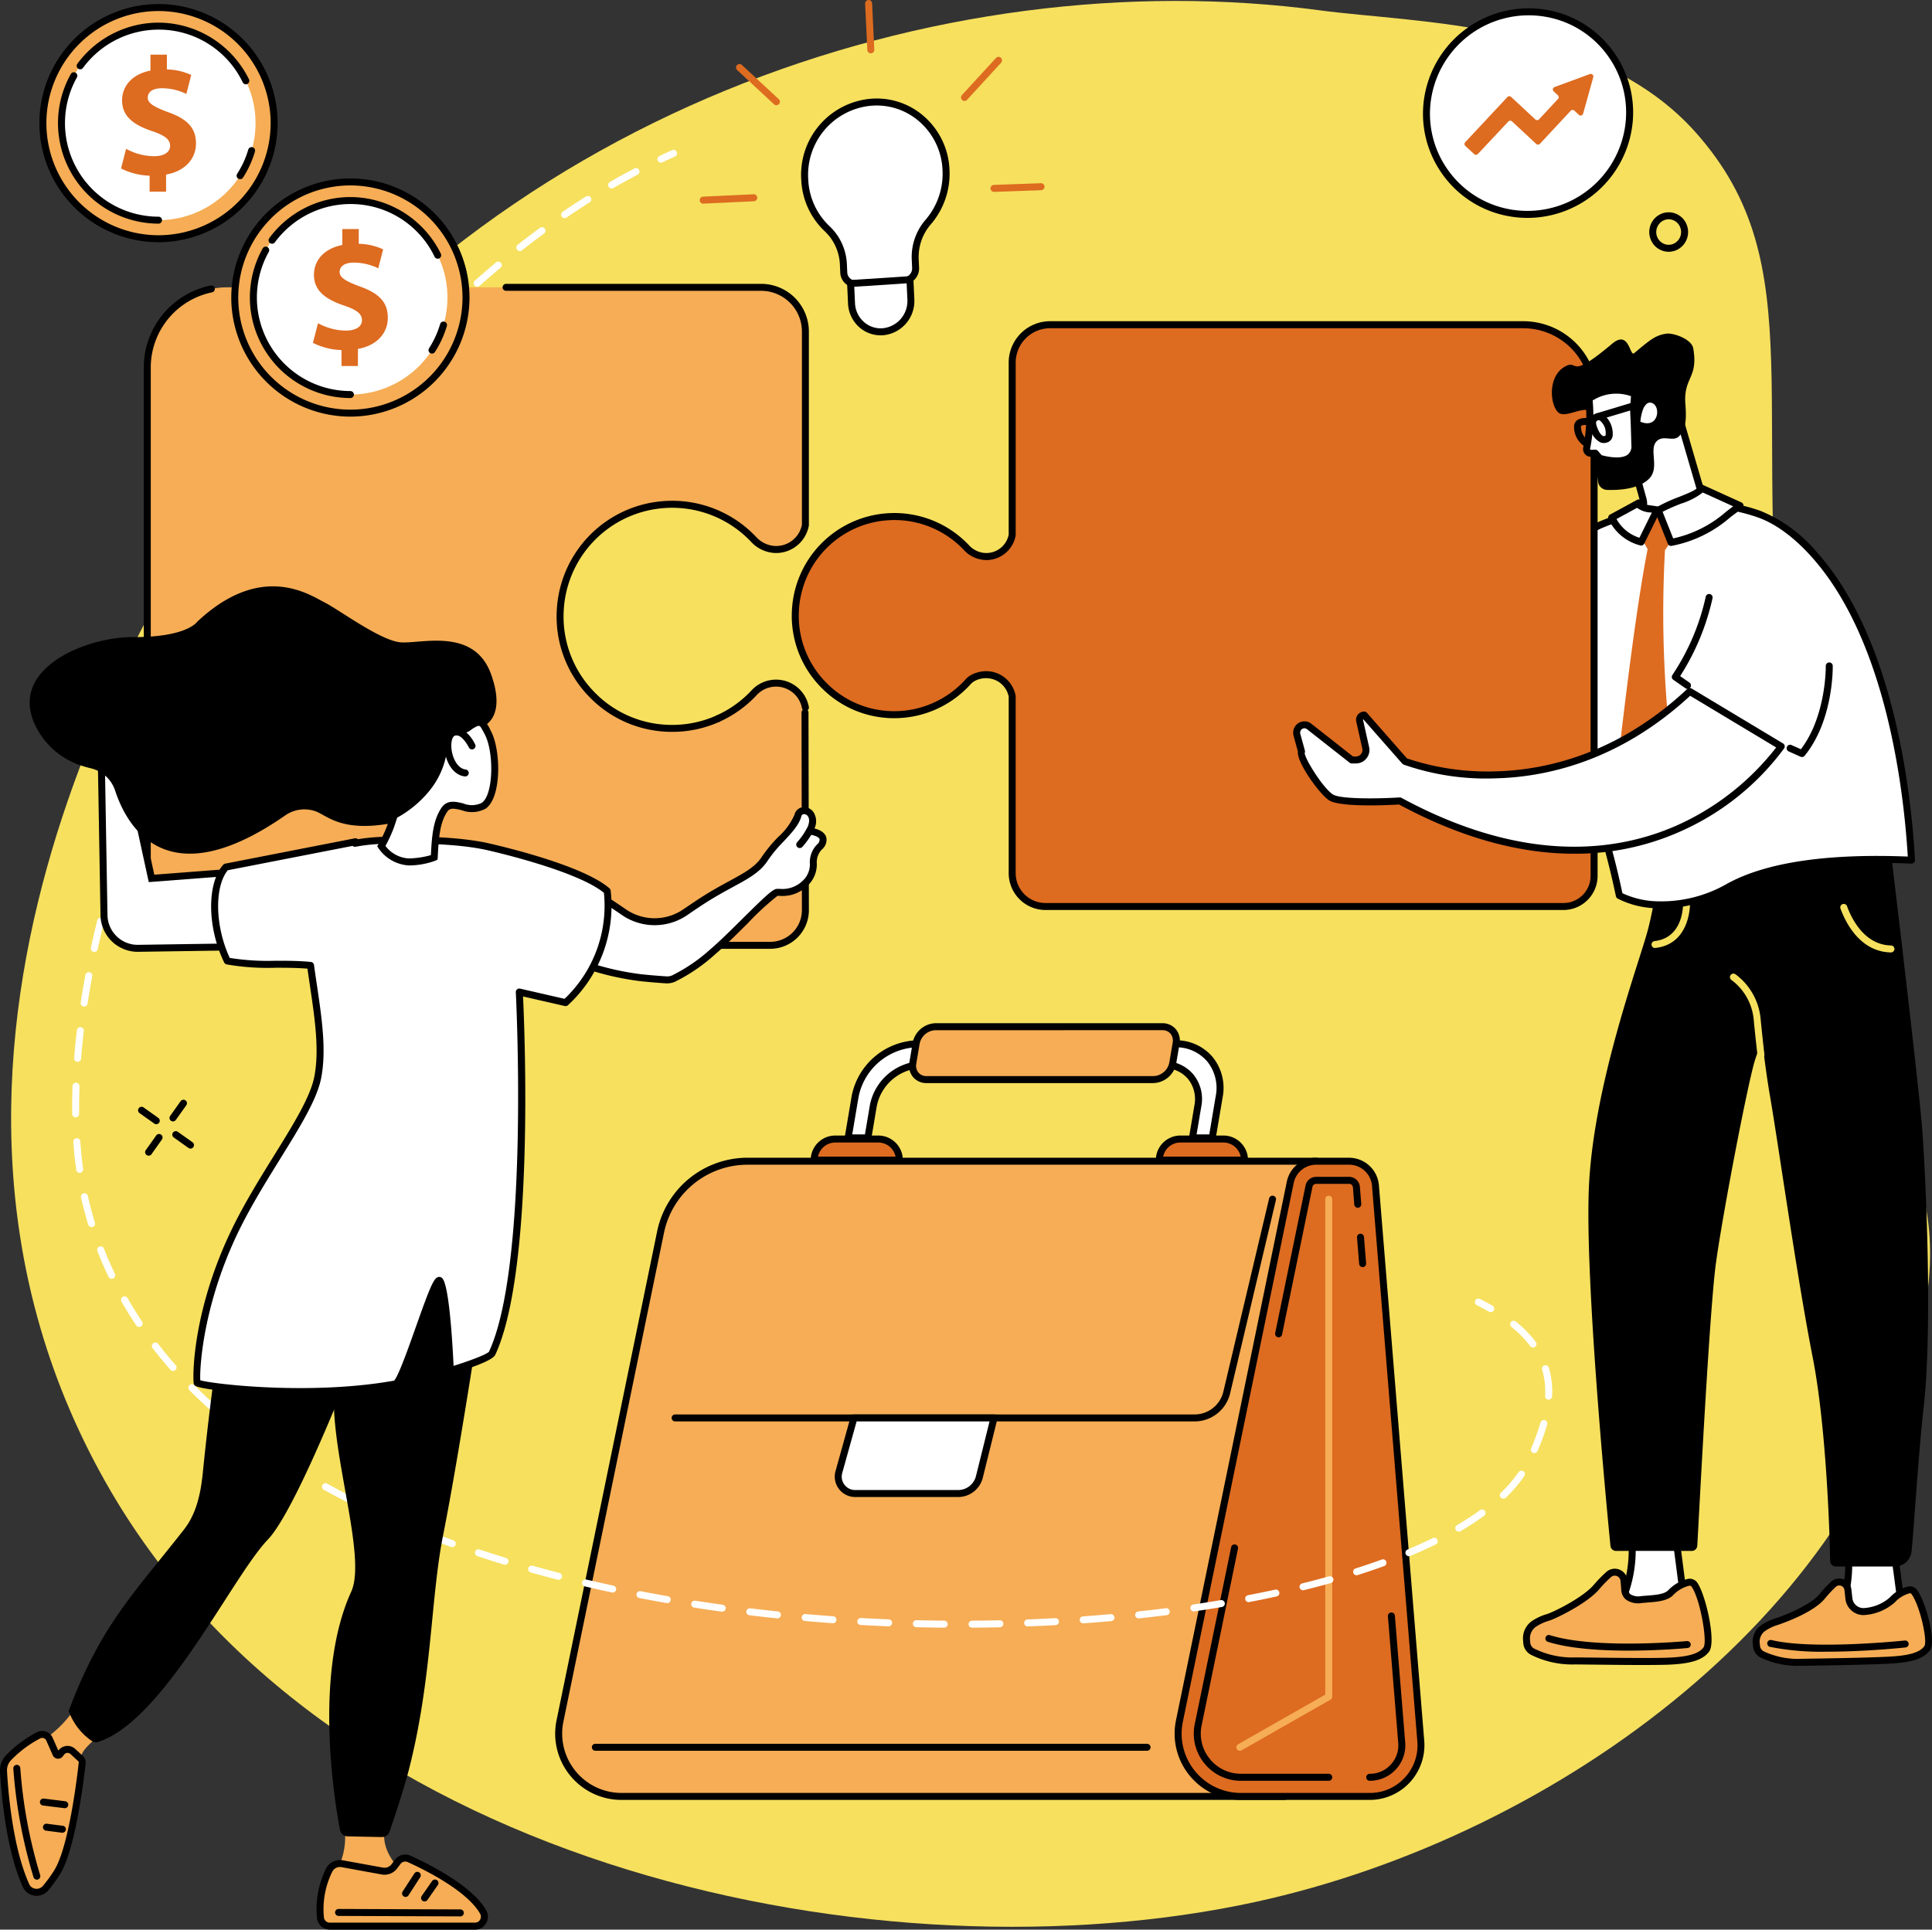 <svg xmlns="http://www.w3.org/2000/svg" width="282.123" height="281.845" viewBox="0 0 282.123 281.845">
  <rect x="0" y="0" width="282.123" height="281.845" fill="#333333" stroke="none"/>
  <g id="Group_660" data-name="Group 660" transform="translate(0 829.804)">
    <path id="Path_4192" data-name="Path 4192" d="M250.713-810.255c-14.408-16.138-40.806-15.9-54.82-17.774-55.238-7.37-122.4,14.67-160.9,71.5-9.011,13.3-52.429,81.79-15.682,144.769,32.488,55.675,113.074,71.8,167.116,60.031,44.773-9.744,89.9-43.467,97.711-86.039,4.915-26.771-12.7-29.3-19.846-84.264C258.1-769.607,268.334-790.516,250.713-810.255Z" transform="translate(-3.149 -0.265)" fill="#f6e05e"/>
    <path id="Path_4193" data-name="Path 4193" d="M366.588-776a10.214,10.214,0,0,0-11.083-9.887,10.688,10.688,0,0,0-9.541,11.4,10.436,10.436,0,0,0,3.243,7.036,7.635,7.635,0,0,1,2.395,5.222l.054,1.192a1.723,1.723,0,0,0,1.82,1.671l7.014-.458a1.81,1.81,0,0,0,1.658-1.9l-.058-1.187a7.767,7.767,0,0,1,1.847-5.442A10.829,10.829,0,0,0,366.588-776Z" transform="translate(-228.443 -28.97)" fill="#fff"/>
    <path id="Path_4194" data-name="Path 4194" d="M355.475-786.415c-.3,0-.6.014-.91.043a10.137,10.137,0,0,0-9.079,10.864,9.929,9.929,0,0,0,3.084,6.7,8.1,8.1,0,0,1,2.554,5.57l.054,1.192a1.244,1.244,0,0,0,.414.887,1.172,1.172,0,0,0,.863.3l7.013-.458a1.3,1.3,0,0,0,1.182-1.366l-.054-1.187a8.313,8.313,0,0,1,1.97-5.8,10.3,10.3,0,0,0,2.524-7.294,9.911,9.911,0,0,0-3.39-7.109A9.426,9.426,0,0,0,355.475-786.415Zm-3.1,26.572a2.176,2.176,0,0,1-1.464-.561,2.256,2.256,0,0,1-.754-1.6l-.054-1.192a7.078,7.078,0,0,0-2.235-4.873,10.947,10.947,0,0,1-3.4-7.378,11.149,11.149,0,0,1,10-11.94,10.453,10.453,0,0,1,7.9,2.54,10.931,10.931,0,0,1,3.74,7.831,11.339,11.339,0,0,1-2.772,8.01,7.282,7.282,0,0,0-1.725,5.084l.054,1.187a2.32,2.32,0,0,1-2.133,2.43l-7.01.458C352.473-759.845,352.425-759.843,352.378-759.843Z" transform="translate(-227.456 -27.979)"/>
    <path id="Path_4195" data-name="Path 4195" d="M370.373-701.942a4.294,4.294,0,0,1-4.537-4.162l-.133-2.886,8.668-.566.132,2.886A4.5,4.5,0,0,1,370.373-701.942Z" transform="translate(-241.491 -79.406)" fill="#fff"/>
    <path id="Path_4196" data-name="Path 4196" d="M365.207-709.568l.109,2.387a3.89,3.89,0,0,0,1.284,2.74,3.681,3.681,0,0,0,2.71.937,4,4,0,0,0,3.655-4.2l-.109-2.367Zm3.855,7.091a4.685,4.685,0,0,1-3.142-1.2,4.9,4.9,0,0,1-1.624-3.453l-.153-3.385,9.68-.633.156,3.405a5.017,5.017,0,0,1-4.6,5.26C369.273-702.481,369.167-702.477,369.062-702.477Z" transform="translate(-240.462 -78.351)"/>
    <path id="Path_4197" data-name="Path 4197" d="M372.775-822.019a.51.51,0,0,1-.51-.485l-.323-6.766a.515.515,0,0,1,.486-.533.507.507,0,0,1,.533.485l.323,6.766a.51.51,0,0,1-.486.533Z" transform="translate(-245.611)" fill="#dd6b20"/>
    <path id="Path_4198" data-name="Path 4198" d="M301.342-744.9a.51.51,0,0,1-.51-.486.509.509,0,0,1,.486-.532l7.377-.347a.509.509,0,0,1,.533.485.513.513,0,0,1-.485.533l-7.377.347Z" transform="translate(-198.654 -55.162)" fill="#dd6b20"/>
    <path id="Path_4199" data-name="Path 4199" d="M426.363-749.749a.509.509,0,0,1-.509-.491.51.51,0,0,1,.492-.527l6.865-.245a.512.512,0,0,1,.526.491.507.507,0,0,1-.489.527l-6.868.245Z" transform="translate(-281.211 -52.029)" fill="#dd6b20"/>
    <path id="Path_4200" data-name="Path 4200" d="M322.339-796.253a.51.51,0,0,1-.346-.136l-5.384-4.995a.513.513,0,0,1-.027-.72.51.51,0,0,1,.72-.027l5.383,4.995a.507.507,0,0,1,.027.72A.5.5,0,0,1,322.339-796.253Z" transform="translate(-208.965 -18.185)" fill="#dd6b20"/>
    <path id="Path_4201" data-name="Path 4201" d="M413.676-798.917a.506.506,0,0,1-.343-.134.51.51,0,0,1-.031-.72l4.973-5.42a.51.51,0,0,1,.72-.031.51.51,0,0,1,.031.72l-4.972,5.421A.511.511,0,0,1,413.676-798.917Z" transform="translate(-272.835 -16.144)" fill="#dd6b20"/>
    <path id="Path_4202" data-name="Path 4202" d="M613.542-812.51a14.911,14.911,0,0,1,17.241-12,14.709,14.709,0,0,1,11.932,17.143,14.915,14.915,0,0,1-17.244,12A14.708,14.708,0,0,1,613.542-812.51Z" transform="translate(-404.991 -3.348)" fill="#fff"/>
    <path id="Path_4203" data-name="Path 4203" d="M613.045-813.408a14.139,14.139,0,0,0,2.309,10.674,14.136,14.136,0,0,0,9.208,5.877,14.417,14.417,0,0,0,16.653-11.587,14.122,14.122,0,0,0-2.309-10.673,14.121,14.121,0,0,0-9.208-5.877A14.421,14.421,0,0,0,613.045-813.408Zm14.014,17.789a15.368,15.368,0,0,1-2.673-.235,15.143,15.143,0,0,1-9.867-6.3,15.143,15.143,0,0,1-2.476-11.438A15.44,15.44,0,0,1,629.875-826a15.134,15.134,0,0,1,9.867,6.3,15.129,15.129,0,0,1,2.479,11.438A15.456,15.456,0,0,1,627.06-795.619Z" transform="translate(-403.995 -2.358)"/>
    <path id="Path_4204" data-name="Path 4204" d="M647.931-798l-5.149,1.894a.381.381,0,0,0-.129.636l.608.567a.383.383,0,0,1,.02.539l-2.769,2.975a.382.382,0,0,1-.54.019l-3.539-3.293a.382.382,0,0,0-.54.019l-6.168,6.6a.381.381,0,0,0,.021.539l1.294,1.2a.379.379,0,0,0,.537-.02l4.449-4.742a.378.378,0,0,1,.536-.02l3.54,3.292a.382.382,0,0,0,.54-.02l4.487-4.823a.382.382,0,0,1,.54-.019l.655.612a.379.379,0,0,0,.625-.177l1.481-5.319A.381.381,0,0,0,647.931-798Z" transform="translate(-415.77 -20.986)" fill="#dd6b20"/>
    <path id="Path_4205" data-name="Path 4205" d="M346.227-237.664H249.375a9.181,9.181,0,0,1-8.994-11.031l14.693-71.43a12.923,12.923,0,0,1,12.655-10.318h83.079Z" transform="translate(-158.609 -329.753)" fill="#f6ad55"/>
    <path id="Path_4206" data-name="Path 4206" d="M266.74-330.923a12.457,12.457,0,0,0-12.156,9.911l-14.693,71.43a8.638,8.638,0,0,0,1.773,7.226,8.638,8.638,0,0,0,6.722,3.193h96.366l4.531-91.759Zm78.5,92.778H248.385a9.652,9.652,0,0,1-7.513-3.568,9.647,9.647,0,0,1-1.98-8.075l14.693-71.43a13.482,13.482,0,0,1,13.155-10.725h83.079a.5.5,0,0,1,.366.158.5.5,0,0,1,.143.376l-4.582,92.778A.511.511,0,0,1,345.237-238.145Z" transform="translate(-157.618 -328.762)"/>
    <path id="Path_4207" data-name="Path 4207" d="M534.5-237.664H515.7a9.179,9.179,0,0,1-8.99-11.031L522.9-327.37a3.846,3.846,0,0,1,3.766-3.072H531.5a3.845,3.845,0,0,1,3.835,3.535l6.623,81.156A7.48,7.48,0,0,1,534.5-237.664Z" transform="translate(-334.479 -329.753)" fill="#dd6b20"/>
    <path id="Path_4208" data-name="Path 4208" d="M525.672-330.923a3.348,3.348,0,0,0-3.267,2.666L506.22-249.582a8.628,8.628,0,0,0,1.77,7.226,8.642,8.642,0,0,0,6.721,3.193h18.8a6.9,6.9,0,0,0,5.125-2.246,6.9,6.9,0,0,0,1.821-5.291l-6.62-81.156a3.358,3.358,0,0,0-3.329-3.067Zm7.836,92.778h-18.8a9.651,9.651,0,0,1-7.51-3.568,9.649,9.649,0,0,1-1.98-8.075l16.184-78.675a4.371,4.371,0,0,1,4.266-3.479h4.833a4.384,4.384,0,0,1,4.345,4l6.62,81.156a8.014,8.014,0,0,1-2.089,6.064A8.008,8.008,0,0,1,533.508-238.145Z" transform="translate(-333.489 -328.762)"/>
    <path id="Path_4209" data-name="Path 4209" d="M532.948-131.122H520.14a6.868,6.868,0,0,1-5.346-2.539,6.87,6.87,0,0,1-1.41-5.749l5.312-25.826a.511.511,0,0,1,.6-.4.51.51,0,0,1,.4.6l-5.312,25.826a5.86,5.86,0,0,0,1.2,4.9,5.854,5.854,0,0,0,4.554,2.164h12.809a.511.511,0,0,1,.51.509A.511.511,0,0,1,532.948-131.122Z" transform="translate(-338.917 -438.577)"/>
    <path id="Path_4210" data-name="Path 4210" d="M587.9-111.8a.509.509,0,0,1-.509-.509.509.509,0,0,1,.509-.509,4.124,4.124,0,0,0,3.07-1.346,4.134,4.134,0,0,0,1.094-3.171l-1.508-18.494a.507.507,0,0,1,.465-.55.51.51,0,0,1,.55.467l1.508,18.494a5.145,5.145,0,0,1-1.359,3.945A5.144,5.144,0,0,1,587.9-111.8Z" transform="translate(-387.884 -457.901)"/>
    <path id="Path_4211" data-name="Path 4211" d="M584.242-294.389a.511.511,0,0,1-.51-.468l-.313-3.854a.51.51,0,0,1,.465-.549.51.51,0,0,1,.55.466l.313,3.854a.507.507,0,0,1-.465.549Z" transform="translate(-385.259 -350.342)"/>
    <path id="Path_4212" data-name="Path 4212" d="M548.724-300.284a.5.5,0,0,1-.1-.011.512.512,0,0,1-.4-.6l4.439-21.575a1.573,1.573,0,0,1,1.532-1.25h4.833a1.579,1.579,0,0,1,1.563,1.438l.2,2.525a.51.51,0,0,1-.465.549.51.51,0,0,1-.55-.466l-.2-2.525a.552.552,0,0,0-.547-.5H554.2a.545.545,0,0,0-.533.436l-4.44,21.575A.508.508,0,0,1,548.724-300.284Z" transform="translate(-362.013 -334.191)"/>
    <path id="Path_4213" data-name="Path 4213" d="M365.107-282.649H289.273a.509.509,0,0,1-.51-.509.509.509,0,0,1,.51-.509h75.834a4.323,4.323,0,0,0,4.222-3.34l6.684-28.219a.51.51,0,0,1,.614-.378.507.507,0,0,1,.377.613l-6.684,28.219A5.337,5.337,0,0,1,365.107-282.649Z" transform="translate(-190.685 -339.541)"/>
    <path id="Path_4214" data-name="Path 4214" d="M383.14-220.049l-2.126,8.569a3.214,3.214,0,0,1-3.128,2.473h-15.02a2.473,2.473,0,0,1-2.381-3.135l2.2-7.907Z" transform="translate(-237.985 -402.651)" fill="#fff"/>
    <path id="Path_4215" data-name="Path 4215" d="M362.082-220.529l-2.1,7.535a1.947,1.947,0,0,0,.326,1.713,1.948,1.948,0,0,0,1.562.775h15.02a2.694,2.694,0,0,0,2.632-2.081l1.97-7.941Zm14.813,11.042h-15.02a2.965,2.965,0,0,1-2.374-1.178,2.954,2.954,0,0,1-.5-2.6l2.2-7.907a.51.51,0,0,1,.493-.373h20.454a.512.512,0,0,1,.4.2.515.515,0,0,1,.092.437l-2.123,8.568A3.711,3.711,0,0,1,376.895-209.487Z" transform="translate(-236.994 -401.661)"/>
    <path id="Path_4216" data-name="Path 4216" d="M335.536-78.9H254.973a.511.511,0,0,1-.509-.509.511.511,0,0,1,.509-.509h80.562a.509.509,0,0,1,.509.509A.509.509,0,0,1,335.536-78.9Z" transform="translate(-168.035 -495.188)"/>
    <path id="Path_4217" data-name="Path 4217" d="M359.408-339.987h-6.287a3.078,3.078,0,0,0-3.078,3.076h12.441A3.075,3.075,0,0,0,359.408-339.987Z" transform="translate(-231.15 -323.45)" fill="#dd6b20"/>
    <path id="Path_4218" data-name="Path 4218" d="M349.613-338.411h11.321a2.571,2.571,0,0,0-2.517-2.057H352.13A2.574,2.574,0,0,0,349.613-338.411Zm11.881,1.019H349.052a.511.511,0,0,1-.509-.509,3.591,3.591,0,0,1,3.587-3.586h6.287A3.589,3.589,0,0,1,362-337.9.509.509,0,0,1,361.494-337.392Z" transform="translate(-230.16 -322.459)"/>
    <path id="Path_4219" data-name="Path 4219" d="M507.8-339.987h-6.287a3.076,3.076,0,0,0-3.078,3.076h12.441A3.077,3.077,0,0,0,507.8-339.987Z" transform="translate(-329.139 -323.45)" fill="#dd6b20"/>
    <path id="Path_4220" data-name="Path 4220" d="M498-338.411h11.32a2.573,2.573,0,0,0-2.516-2.057H500.52A2.571,2.571,0,0,0,498-338.411Zm11.881,1.019H497.442a.509.509,0,0,1-.509-.509,3.589,3.589,0,0,1,3.587-3.586h6.287a3.591,3.591,0,0,1,3.586,3.586A.511.511,0,0,1,509.884-337.392Z" transform="translate(-328.149 -322.459)"/>
    <path id="Path_4221" data-name="Path 4221" d="M417.8-367.2l1.013-6.019a6.363,6.363,0,0,0-6.43-7.729H374.677a9.526,9.526,0,0,0-9.031,7.729l-1.012,6.019h2.887l.788-4.685a7.414,7.414,0,0,1,7.028-6.016H410.7a4.952,4.952,0,0,1,5,6.016l-.788,4.685Z" transform="translate(-240.785 -296.398)" fill="#fff"/>
    <path id="Path_4222" data-name="Path 4222" d="M414.527-368.7h1.855l.94-5.594a6.144,6.144,0,0,0-1.263-5.09,5.967,5.967,0,0,0-4.663-2.045H373.687a9.01,9.01,0,0,0-8.528,7.3l-.914,5.425H366.1l.717-4.26a7.95,7.95,0,0,1,7.53-6.441h35.365a5.537,5.537,0,0,1,4.32,1.913,5.673,5.673,0,0,1,1.185,4.7Zm2.286,1.019h-2.887a.516.516,0,0,1-.39-.181.52.52,0,0,1-.112-.414l.788-4.684a4.673,4.673,0,0,0-.958-3.87,4.529,4.529,0,0,0-3.542-1.552H374.346a6.9,6.9,0,0,0-6.525,5.591l-.788,4.685a.51.51,0,0,1-.5.425h-2.887a.5.5,0,0,1-.387-.181.507.507,0,0,1-.115-.414l1.016-6.019a10.058,10.058,0,0,1,9.53-8.154H411.4a6.968,6.968,0,0,1,5.441,2.406,7.147,7.147,0,0,1,1.491,5.917l-1.012,6.019A.513.513,0,0,1,416.813-367.685Z" transform="translate(-239.795 -295.408)"/>
    <path id="Path_4223" data-name="Path 4223" d="M428.811-388.29H395.688a2.98,2.98,0,0,0-2.826,2.417l-.486,2.893a1.99,1.99,0,0,0,2.011,2.417H427.51a2.976,2.976,0,0,0,2.822-2.417l.489-2.893A1.99,1.99,0,0,0,428.811-388.29Z" transform="translate(-259.082 -291.553)" fill="#f6ad55"/>
    <path id="Path_4224" data-name="Path 4224" d="M394.7-388.771a2.456,2.456,0,0,0-2.323,1.992l-.486,2.893a1.578,1.578,0,0,0,.316,1.307,1.522,1.522,0,0,0,1.192.516h33.123a2.459,2.459,0,0,0,2.323-1.992l.486-2.894a1.58,1.58,0,0,0-.316-1.308,1.529,1.529,0,0,0-1.192-.515Zm31.822,7.727H393.395a2.528,2.528,0,0,1-1.97-.877,2.577,2.577,0,0,1-.543-2.134l.486-2.894a3.511,3.511,0,0,1,3.328-2.842h33.123a2.529,2.529,0,0,1,1.97.876,2.579,2.579,0,0,1,.543,2.135l-.489,2.893A3.507,3.507,0,0,1,426.518-381.044Z" transform="translate(-258.09 -290.563)"/>
    <path id="Path_4225" data-name="Path 4225" d="M532.04-234.541a.514.514,0,0,1-.445-.257.51.51,0,0,1,.193-.695l12.727-7.251v-72.364a.509.509,0,0,1,.51-.509.511.511,0,0,1,.51.509v72.66a.509.509,0,0,1-.258.443l-12.985,7.4A.507.507,0,0,1,532.04-234.541Z" transform="translate(-350.994 -339.542)" fill="#f6ad55"/>
    <path id="Path_4226" data-name="Path 4226" d="M73.385-353.717a.5.5,0,0,1-.292-.094.509.509,0,0,1-.122-.711l1.528-2.147a.509.509,0,0,1,.71-.12.508.508,0,0,1,.119.71L73.8-353.932A.516.516,0,0,1,73.385-353.717Z" transform="translate(-48.124 -312.292)"/>
    <path id="Path_4227" data-name="Path 4227" d="M62.915-338.989a.516.516,0,0,1-.3-.094.511.511,0,0,1-.119-.711l1.528-2.148a.509.509,0,0,1,.71-.12.511.511,0,0,1,.119.71L63.333-339.2A.515.515,0,0,1,62.915-338.989Z" transform="translate(-41.21 -322.018)"/>
    <path id="Path_4228" data-name="Path 4228" d="M62.021-351.3a.5.5,0,0,1-.292-.094l-2.15-1.527a.511.511,0,0,1-.119-.71.509.509,0,0,1,.71-.12l2.147,1.527a.509.509,0,0,1,.122.711A.516.516,0,0,1,62.021-351.3Z" transform="translate(-39.202 -314.301)"/>
    <path id="Path_4229" data-name="Path 4229" d="M76.751-340.825a.516.516,0,0,1-.3-.094l-2.147-1.527a.511.511,0,0,1-.119-.711.509.509,0,0,1,.71-.12l2.147,1.527a.508.508,0,0,1,.119.711A.5.5,0,0,1,76.751-340.825Z" transform="translate(-48.929 -321.216)"/>
    <path id="Path_4230" data-name="Path 4230" d="M711.179-737.326a1.884,1.884,0,0,0-.933,2.458,1.832,1.832,0,0,0,1.018.988,1.763,1.763,0,0,0,1.369-.036,1.88,1.88,0,0,0,.931-2.459,1.813,1.813,0,0,0-1.016-.987A1.758,1.758,0,0,0,711.179-737.326Zm.728,4.587a2.8,2.8,0,0,1-1.012-.192,2.829,2.829,0,0,1-1.583-1.534,2.9,2.9,0,0,1,1.45-3.792,2.776,2.776,0,0,1,2.157-.056,2.842,2.842,0,0,1,1.582,1.534,2.9,2.9,0,0,1-1.45,3.792A2.783,2.783,0,0,1,711.906-732.739Z" transform="translate(-468.235 -60.291)"/>
    <path id="Path_4231" data-name="Path 4231" d="M283.152-763.5a.514.514,0,0,1-.462-.291.512.512,0,0,1,.245-.679c.618-.293,1.236-.578,1.861-.857a.51.51,0,0,1,.673.257.508.508,0,0,1-.258.673q-.922.413-1.841.847A.5.5,0,0,1,283.152-763.5Z" transform="translate(-186.642 -42.549)" fill="#fff"/>
    <path id="Path_4232" data-name="Path 4232" d="M109.8-754.534a.51.51,0,0,1-.442-.254.511.511,0,0,1,.187-.7c1.182-.684,2.384-1.348,3.573-1.973a.507.507,0,0,1,.686.214.507.507,0,0,1-.214.688c-1.176.618-2.364,1.275-3.536,1.953A.5.5,0,0,1,109.8-754.534Zm-6.868,4.33a.507.507,0,0,1-.421-.222.51.51,0,0,1,.132-.708c1.125-.769,2.273-1.522,3.41-2.239a.51.51,0,0,1,.7.159.51.51,0,0,1-.16.7c-1.127.711-2.265,1.457-3.379,2.219A.5.5,0,0,1,102.935-750.2ZM96.39-745.4a.5.5,0,0,1-.4-.194.508.508,0,0,1,.085-.716c1.07-.843,2.164-1.674,3.244-2.469a.511.511,0,0,1,.713.109.509.509,0,0,1-.109.712c-1.073.789-2.157,1.612-3.22,2.449A.5.5,0,0,1,96.39-745.4Zm-6.226,5.219a.512.512,0,0,1-.38-.171.512.512,0,0,1,.041-.719c1.019-.909,2.059-1.806,3.084-2.667a.508.508,0,0,1,.717.063.509.509,0,0,1-.061.718c-1.019.855-2.048,1.746-3.06,2.647A.508.508,0,0,1,90.164-740.177ZM84.258-734.6a.5.5,0,0,1-.36-.149.507.507,0,0,1,0-.721c.964-.963,1.949-1.918,2.924-2.839a.509.509,0,0,1,.72.02.51.51,0,0,1-.02.72c-.968.915-1.946,1.863-2.9,2.82A.509.509,0,0,1,84.258-734.6Zm-5.6,5.886a.513.513,0,0,1-.343-.131.513.513,0,0,1-.037-.719c.914-1.009,1.845-2.014,2.772-2.989a.509.509,0,0,1,.72-.018.51.51,0,0,1,.017.72c-.921.969-1.845,1.968-2.751,2.97A.513.513,0,0,1,78.66-728.715Zm-5.288,6.142a.51.51,0,0,1-.323-.116.511.511,0,0,1-.072-.717c.863-1.049,1.742-2.1,2.616-3.112a.511.511,0,0,1,.72-.054.509.509,0,0,1,.054.719c-.869,1.01-1.745,2.051-2.6,3.094A.5.5,0,0,1,73.372-722.573Zm-5,6.388a.5.5,0,0,1-.306-.1.506.506,0,0,1-.1-.713c.812-1.09,1.644-2.177,2.469-3.232a.511.511,0,0,1,.717-.087.51.51,0,0,1,.088.715c-.822,1.049-1.65,2.13-2.459,3.214A.513.513,0,0,1,68.372-716.185Zm-4.725,6.61a.514.514,0,0,1-.289-.089.51.51,0,0,1-.132-.708c.768-1.122,1.552-2.245,2.333-3.34a.508.508,0,0,1,.71-.118.507.507,0,0,1,.119.711c-.777,1.089-1.559,2.206-2.319,3.322A.509.509,0,0,1,63.648-709.575Zm-4.449,6.81a.5.5,0,0,1-.269-.077.507.507,0,0,1-.163-.7c.717-1.15,1.457-2.307,2.194-3.438a.512.512,0,0,1,.707-.148.508.508,0,0,1,.146.705c-.734,1.125-1.467,2.276-2.184,3.421A.506.506,0,0,1,59.2-702.765Zm-4.178,7a.5.5,0,0,1-.251-.067.509.509,0,0,1-.19-.695c.673-1.18,1.365-2.367,2.058-3.528a.512.512,0,0,1,.7-.176.511.511,0,0,1,.176.7c-.689,1.156-1.379,2.337-2.048,3.511A.514.514,0,0,1,55.02-695.77Zm-3.885,7.136a.508.508,0,0,1-.234-.058.509.509,0,0,1-.217-.687c.622-1.2,1.267-2.409,1.912-3.6a.512.512,0,0,1,.693-.2.514.514,0,0,1,.2.691c-.645,1.181-1.284,2.385-1.905,3.578A.51.51,0,0,1,51.135-688.633Zm-3.6,7.283a.52.52,0,0,1-.217-.049.511.511,0,0,1-.245-.678c.577-1.222,1.172-2.456,1.773-3.668a.508.508,0,0,1,.683-.231.508.508,0,0,1,.228.683c-.594,1.206-1.189,2.434-1.759,3.65A.513.513,0,0,1,47.531-681.35Zm-3.315,7.419a.5.5,0,0,1-.2-.04.511.511,0,0,1-.272-.668c.53-1.249,1.077-2.506,1.624-3.735a.513.513,0,0,1,.676-.258.51.51,0,0,1,.255.673c-.547,1.224-1.09,2.475-1.613,3.717A.51.51,0,0,1,44.216-673.931Zm-3.006,7.549a.517.517,0,0,1-.18-.033.511.511,0,0,1-.3-.656c.472-1.257.968-2.535,1.471-3.8a.512.512,0,0,1,.662-.285.512.512,0,0,1,.285.662c-.5,1.258-1,2.529-1.464,3.78A.5.5,0,0,1,41.21-666.382Zm-2.687,7.67a.493.493,0,0,1-.156-.025.507.507,0,0,1-.326-.642c.414-1.278.853-2.577,1.3-3.861a.509.509,0,0,1,.649-.312.511.511,0,0,1,.312.649c-.448,1.276-.883,2.568-1.3,3.839A.51.51,0,0,1,38.523-658.712Zm-2.33,7.784a.518.518,0,0,1-.136-.018.508.508,0,0,1-.357-.626c.353-1.29.73-2.608,1.124-3.918a.508.508,0,0,1,.632-.342.508.508,0,0,1,.343.634c-.391,1.3-.768,2.612-1.117,3.894A.506.506,0,0,1,36.193-650.928Zm-1.939,7.891a.514.514,0,0,1-.109-.012.509.509,0,0,1-.391-.606c.285-1.31.594-2.647.92-3.972a.511.511,0,0,1,.618-.373.508.508,0,0,1,.37.616c-.323,1.317-.632,2.644-.914,3.945A.508.508,0,0,1,34.254-643.038Zm-1.488,7.988a.5.5,0,0,1-.078-.006.512.512,0,0,1-.428-.581c.2-1.321.435-2.674.686-4.021a.512.512,0,0,1,.594-.408.509.509,0,0,1,.408.594c-.248,1.337-.479,2.679-.679,3.99A.51.51,0,0,1,32.766-635.05Zm-.951,8.068-.041,0a.511.511,0,0,1-.469-.548c.105-1.325.241-2.692.4-4.062a.513.513,0,0,1,.567-.446.509.509,0,0,1,.445.566c-.16,1.358-.3,2.712-.4,4.023A.509.509,0,0,1,31.815-626.981Zm-.285,8.116a.509.509,0,0,1-.509-.5c0-.342-.007-.686-.007-1.031,0-1,.02-2.027.054-3.055a.518.518,0,0,1,.53-.491.508.508,0,0,1,.489.528c-.037,1.015-.054,2.031-.054,3.018,0,.341,0,.68.007,1.017a.509.509,0,0,1-.5.516Zm.577,8.1a.507.507,0,0,1-.5-.441c-.18-1.31-.323-2.68-.418-4.073a.508.508,0,0,1,.472-.544.51.51,0,0,1,.543.473c.1,1.371.234,2.718.411,4.006a.51.51,0,0,1-.435.574A.56.56,0,0,1,32.107-610.768Zm1.742,7.921a.506.506,0,0,1-.486-.36c-.217-.7-.421-1.42-.608-2.135-.156-.6-.306-1.212-.442-1.828a.513.513,0,0,1,.391-.607.512.512,0,0,1,.608.389c.129.6.275,1.2.428,1.787.183.7.384,1.406.6,2.1a.512.512,0,0,1-.34.636A.5.5,0,0,1,33.85-602.847Zm2.938,7.55a.508.508,0,0,1-.459-.29c-.588-1.227-1.134-2.491-1.624-3.756a.51.51,0,0,1,.289-.66.509.509,0,0,1,.659.29c.482,1.241,1.019,2.481,1.6,3.686a.511.511,0,0,1-.241.679A.515.515,0,0,1,36.788-595.3Zm4.008,7.04a.512.512,0,0,1-.425-.227c-.757-1.136-1.481-2.305-2.147-3.475a.509.509,0,0,1,.19-.695.511.511,0,0,1,.7.19c.656,1.149,1.365,2.3,2.109,3.414a.509.509,0,0,1-.143.706A.5.5,0,0,1,40.8-588.257Zm203.544,3a.509.509,0,0,1-.411-.206,15.669,15.669,0,0,0-2.741-2.8.51.51,0,0,1-.074-.716.508.508,0,0,1,.716-.075,16.685,16.685,0,0,1,2.918,2.989.511.511,0,0,1-.1.712A.506.506,0,0,1,244.339-585.253Zm-198.6,3.423a.5.5,0,0,1-.38-.173c-.9-1.029-1.78-2.091-2.6-3.158a.51.51,0,0,1,.1-.715.508.508,0,0,1,.713.093c.808,1.05,1.668,2.095,2.558,3.107a.509.509,0,0,1-.048.719A.506.506,0,0,1,45.737-581.83Zm200.877,4.195h-.027a.51.51,0,0,1-.482-.534c.01-.216.017-.432.017-.646a11.32,11.32,0,0,0-.448-3.2.507.507,0,0,1,.343-.633.508.508,0,0,1,.632.344,12.243,12.243,0,0,1,.493,3.489c0,.231-.007.462-.017.7A.511.511,0,0,1,246.615-577.635ZM51.444-576.063a.5.5,0,0,1-.34-.131c-1.019-.919-2.018-1.867-2.958-2.82a.507.507,0,0,1,0-.721.509.509,0,0,1,.72,0c.931.939,1.912,1.875,2.918,2.781a.512.512,0,0,1,.037.719A.513.513,0,0,1,51.444-576.063Zm6.3,5.115a.507.507,0,0,1-.3-.1c-1.108-.811-2.2-1.65-3.237-2.492a.512.512,0,0,1-.075-.717.509.509,0,0,1,.716-.075c1.026.832,2.1,1.661,3.2,2.462a.509.509,0,0,1,.108.712A.5.5,0,0,1,57.744-570.948Zm186.791,1.121a.509.509,0,0,1-.2-.042.509.509,0,0,1-.265-.669,30.053,30.053,0,0,0,1.362-3.752.508.508,0,0,1,.629-.351.509.509,0,0,1,.35.629A30.932,30.932,0,0,1,245-570.135.509.509,0,0,1,244.536-569.828ZM64.5-566.448a.5.5,0,0,1-.265-.073c-1.172-.711-2.33-1.447-3.444-2.188a.51.51,0,0,1-.142-.707.51.51,0,0,1,.706-.142c1.1.734,2.249,1.463,3.41,2.166a.509.509,0,0,1,.17.7A.5.5,0,0,1,64.5-566.448Zm175.515,3.28a.516.516,0,0,1-.367-.155.51.51,0,0,1,.014-.72,19.872,19.872,0,0,0,2.565-3,.512.512,0,0,1,.71-.132.511.511,0,0,1,.132.708,20.909,20.909,0,0,1-2.7,3.153A.5.5,0,0,1,240.019-563.168ZM71.6-562.507a.5.5,0,0,1-.228-.055c-1.223-.62-2.436-1.264-3.607-1.913a.511.511,0,0,1-.2-.693.509.509,0,0,1,.693-.2c1.159.643,2.361,1.281,3.57,1.895a.508.508,0,0,1,.225.685A.508.508,0,0,1,71.6-562.507Zm7.36,3.435a.521.521,0,0,1-.2-.041c-1.253-.537-2.507-1.1-3.723-1.664a.509.509,0,0,1-.245-.677.509.509,0,0,1,.676-.247c1.205.563,2.449,1.118,3.7,1.651a.508.508,0,0,1,.265.669A.506.506,0,0,1,78.962-559.071Zm154.542.717a.513.513,0,0,1-.441-.252.515.515,0,0,1,.183-.7c1.21-.708,2.337-1.445,3.359-2.188a.508.508,0,0,1,.71.112.509.509,0,0,1-.112.712c-1.046.763-2.2,1.518-3.441,2.243A.509.509,0,0,1,233.5-558.354ZM86.519-556.09a.52.52,0,0,1-.173-.031c-1.284-.466-2.564-.951-3.811-1.442a.511.511,0,0,1-.288-.661.511.511,0,0,1,.662-.287c1.236.488,2.51.969,3.787,1.432a.508.508,0,0,1,.3.653A.508.508,0,0,1,86.519-556.09Zm139.7,1.324a.506.506,0,0,1-.469-.313.51.51,0,0,1,.271-.666c1.28-.536,2.517-1.094,3.675-1.661a.507.507,0,0,1,.679.233.508.508,0,0,1-.231.682c-1.175.575-2.432,1.142-3.729,1.686A.516.516,0,0,1,226.222-554.766Zm-132,1.247a.541.541,0,0,1-.15-.022c-1.3-.4-2.6-.816-3.878-1.241a.509.509,0,0,1-.323-.644.506.506,0,0,1,.642-.322c1.267.422,2.565.837,3.858,1.233a.512.512,0,0,1,.34.637A.51.51,0,0,1,94.226-553.519Zm124.364,1.533a.508.508,0,0,1-.486-.355.51.51,0,0,1,.333-.64c1.311-.416,2.6-.853,3.825-1.3a.513.513,0,0,1,.656.305.51.51,0,0,1-.306.652c-1.243.45-2.544.892-3.869,1.312A.5.5,0,0,1,218.59-551.987Zm-116.542.668a.486.486,0,0,1-.126-.017c-1.321-.34-2.646-.7-3.937-1.059a.508.508,0,0,1-.35-.628.509.509,0,0,1,.629-.353c1.28.36,2.6.715,3.909,1.053a.507.507,0,0,1,.367.62A.508.508,0,0,1,102.049-551.319Zm108.719,1.525a.513.513,0,0,1-.5-.388.514.514,0,0,1,.374-.617c1.335-.329,2.649-.675,3.913-1.029a.507.507,0,0,1,.628.354.507.507,0,0,1-.353.628c-1.274.357-2.6.705-3.943,1.037A.518.518,0,0,1,210.768-549.794Zm-100.809.334a.561.561,0,0,1-.108-.012c-1.335-.286-2.673-.586-3.974-.891a.51.51,0,0,1-.377-.612.509.509,0,0,1,.612-.38c1.294.3,2.626.6,3.954.887a.507.507,0,0,1,.391.605A.508.508,0,0,1,109.959-549.46Zm92.871,1.4a.505.505,0,0,1-.5-.414.507.507,0,0,1,.4-.6c1.338-.257,2.673-.531,3.967-.812a.505.505,0,0,1,.6.389.507.507,0,0,1-.387.606c-1.3.284-2.646.559-3.994.818A.506.506,0,0,1,202.83-548.06Zm-84.9.143a.549.549,0,0,1-.088-.007c-1.339-.234-2.683-.481-4-.735a.508.508,0,0,1-.4-.6.507.507,0,0,1,.594-.4c1.308.253,2.646.5,3.978.732a.506.506,0,0,1,.414.589A.507.507,0,0,1,117.927-547.917Zm76.89,1.21a.51.51,0,0,1-.5-.436.511.511,0,0,1,.428-.578c1.345-.2,2.69-.41,4-.631a.511.511,0,0,1,.588.417.511.511,0,0,1-.418.587c-1.321.222-2.676.436-4.025.634A.464.464,0,0,1,194.818-546.707Zm-68.874.041a.459.459,0,0,1-.068-.005c-1.341-.185-2.7-.384-4.025-.591a.509.509,0,0,1-.425-.582.509.509,0,0,1,.581-.425c1.325.206,2.673.4,4.008.589a.511.511,0,0,1,.435.574A.513.513,0,0,1,125.943-546.666Zm8.07.975a.427.427,0,0,1-.054,0c-1.352-.14-2.714-.294-4.049-.455a.51.51,0,0,1-.445-.567.51.51,0,0,1,.567-.445c1.328.16,2.687.313,4.032.453a.51.51,0,0,1,.455.559A.51.51,0,0,1,134.013-545.69Zm52.744.005a.508.508,0,0,1-.506-.455.51.51,0,0,1,.452-.561c1.355-.146,2.707-.3,4.025-.471a.514.514,0,0,1,.57.442.511.511,0,0,1-.441.57c-1.325.167-2.683.327-4.045.473A.482.482,0,0,1,186.758-545.685Zm-44.637.705h-.037c-1.356-.1-2.724-.206-4.066-.323a.511.511,0,0,1-.465-.552.514.514,0,0,1,.554-.463c1.335.117,2.7.226,4.052.322a.509.509,0,0,1,.469.545A.507.507,0,0,1,142.121-544.98Zm36.543.019a.508.508,0,0,1-.506-.473.508.508,0,0,1,.472-.545c1.345-.1,2.707-.206,4.038-.326a.509.509,0,0,1,.554.462.507.507,0,0,1-.462.553c-1.338.12-2.7.23-4.059.327Zm-28.419.433h-.02c-1.352-.054-2.721-.119-4.066-.194a.511.511,0,0,1-.482-.537.513.513,0,0,1,.536-.481c1.345.075,2.707.14,4.052.194a.509.509,0,0,1,.489.529A.51.51,0,0,1,150.245-544.528Zm20.308.016a.51.51,0,0,1-.509-.49.508.508,0,0,1,.489-.529c1.349-.053,2.711-.116,4.049-.19a.511.511,0,0,1,.54.481.511.511,0,0,1-.482.537c-1.345.074-2.71.138-4.066.191Zm-12.183.181h-.007c-1.351-.012-2.721-.035-4.069-.068a.508.508,0,0,1-.5-.522.5.5,0,0,1,.519-.5c1.342.033,2.707.055,4.056.067a.511.511,0,0,1,.506.514A.511.511,0,0,1,158.37-544.331Zm4.059,0a.511.511,0,0,1-.509-.506.513.513,0,0,1,.506-.513c1.352-.009,2.717-.029,4.056-.06a.5.5,0,0,1,.52.5.507.507,0,0,1-.5.521c-1.345.031-2.714.051-4.072.06Z" transform="translate(-20.48 -47.736)" fill="#fff"/>
    <path id="Path_4233" data-name="Path 4233" d="M636.4-269.389a.5.5,0,0,1-.251-.068c-.557-.32-1.155-.639-1.773-.948a.51.51,0,0,1-.227-.684.509.509,0,0,1,.683-.228c.635.318,1.25.646,1.824.976a.506.506,0,0,1,.186.7A.5.5,0,0,1,636.4-269.389Z" transform="translate(-418.723 -368.761)" fill="#fff"/>
    <path id="Path_4234" data-name="Path 4234" d="M138.822-674.522a16.322,16.322,0,0,1,13.053,5.108,4.523,4.523,0,0,0,3.227,1.461,4.36,4.36,0,0,0,4.317-3.564v-27.251a7.48,7.48,0,0,0-7.479-7.482H75.008a11.694,11.694,0,0,0-11.694,11.7v84.411h90.46a5.646,5.646,0,0,0,5.645-5.647v-29.085a4.361,4.361,0,0,0-4.286-3.564,4.339,4.339,0,0,0-3.179,1.38,16.321,16.321,0,0,1-11.989,5.228,16.364,16.364,0,0,1-16.344-17.184A16.37,16.37,0,0,1,138.822-674.522Z" transform="translate(-41.809 -81.589)" fill="#f6ad55"/>
    <path id="Path_4235" data-name="Path 4235" d="M240.851-642.312a16.725,16.725,0,0,1-12.221-5.238A16.74,16.74,0,0,1,224-660.03a16.844,16.844,0,0,1,15.675-15.991,16.865,16.865,0,0,1,13.464,5.267,4.013,4.013,0,0,0,2.856,1.3h.028a3.842,3.842,0,0,0,3.777-3.1v-28.222a5.959,5.959,0,0,0-5.951-5.953H216.6a.509.509,0,0,1-.509-.509.509.509,0,0,1,.509-.51h37.243a6.978,6.978,0,0,1,6.97,6.972v28.27a.423.423,0,0,1-.007.093,4.863,4.863,0,0,1-4.786,3.981h-.038a5.045,5.045,0,0,1-3.593-1.621A15.837,15.837,0,0,0,239.744-675a15.831,15.831,0,0,0-14.731,15.024,15.744,15.744,0,0,0,4.354,11.728,15.719,15.719,0,0,0,11.484,4.922,15.728,15.728,0,0,0,6.467-1.375.508.508,0,0,1,.673.257.51.51,0,0,1-.255.673A16.743,16.743,0,0,1,240.851-642.312Z" transform="translate(-142.697 -80.598)"/>
    <path id="Path_4236" data-name="Path 4236" d="M307.652-531.336a.507.507,0,0,1-.465-.3.509.509,0,0,1,.255-.673A15.817,15.817,0,0,0,312.59-536a4.865,4.865,0,0,1,3.553-1.542,4.871,4.871,0,0,1,4.789,3.981.51.51,0,0,1-.408.594.509.509,0,0,1-.594-.408,3.848,3.848,0,0,0-3.787-3.148,3.838,3.838,0,0,0-2.806,1.217,16.814,16.814,0,0,1-5.479,3.927A.513.513,0,0,1,307.652-531.336Z" transform="translate(-202.82 -192.994)"/>
    <path id="Path_4237" data-name="Path 4237" d="M153.292-610.168H62.323a.509.509,0,0,1-.509-.509v-84.411a12.239,12.239,0,0,1,9.765-11.963.513.513,0,0,1,.6.4.511.511,0,0,1-.4.6,11.217,11.217,0,0,0-8.946,10.964v83.9h90.46a4.633,4.633,0,0,0,4.626-4.628l-.058-28.853a.51.51,0,0,1,.509-.51.509.509,0,0,1,.509.508l.058,28.854A5.652,5.652,0,0,1,153.292-610.168Z" transform="translate(-40.818 -81.053)"/>
    <path id="Path_4238" data-name="Path 4238" d="M24.569-98.306a16.089,16.089,0,0,1-4.317,5.022c-1.2.943-.122,3.874-.122,3.874l4.038,2.643a8.686,8.686,0,0,1,.815-3.857c.588-1.252,2.748-2.716,3.74-3.8Z" transform="translate(-12.999 -483.043)" fill="#f6ad55"/>
    <path id="Path_4239" data-name="Path 4239" d="M1.506-78.559c.166,2.994.839,11.289,3.288,16.683a1.7,1.7,0,0,0,2.836.4A18.9,18.9,0,0,0,9.324-63.8c2.211-3.485,3.447-13.917,3.675-16a.729.729,0,0,0-.231-.612l-1.141-1.051a1.136,1.136,0,0,0-1.678.154l-.2.262a.341.341,0,0,1-.584-.067l-.948-2.141a1.16,1.16,0,0,0-1.586-.569,17,17,0,0,0-4.388,3.276A2.628,2.628,0,0,0,1.506-78.559Z" transform="translate(-0.992 -492.525)" fill="#f6ad55"/>
    <path id="Path_4240" data-name="Path 4240" d="M1.024-79.58c.18,3.209.856,11.242,3.24,16.5a1.164,1.164,0,0,0,.9.677,1.2,1.2,0,0,0,1.087-.4A18.838,18.838,0,0,0,7.9-65.063c2.153-3.391,3.376-13.742,3.6-15.783a.219.219,0,0,0-.071-.182l-1.138-1.05a.621.621,0,0,0-.482-.164.621.621,0,0,0-.445.248l-.2.262a.847.847,0,0,1-.778.335.84.84,0,0,1-.679-.5L6.764-84.04a.647.647,0,0,0-.38-.353.637.637,0,0,0-.509.032,16.5,16.5,0,0,0-4.256,3.178A2.121,2.121,0,0,0,1.024-79.58ZM5.347-61.369a2.632,2.632,0,0,1-.326-.024,2.207,2.207,0,0,1-1.685-1.265C.878-68.074.188-76.257,0-79.524a3.16,3.16,0,0,1,.883-2.37,17.588,17.588,0,0,1,4.524-3.374,1.652,1.652,0,0,1,1.314-.084,1.672,1.672,0,0,1,.968.9l.832,1.878.024-.032a1.646,1.646,0,0,1,1.165-.651,1.658,1.658,0,0,1,1.267.429l1.141,1.05a1.252,1.252,0,0,1,.391,1.043c-.228,2.08-1.477,12.637-3.753,16.218A19.914,19.914,0,0,1,7.022-62.13,2.218,2.218,0,0,1,5.347-61.369Z" transform="translate(0 -491.533)"/>
    <path id="Path_4241" data-name="Path 4241" d="M9.164-54.1a.508.508,0,0,1-.482-.348A72.28,72.28,0,0,1,5.73-70.319a.508.508,0,0,1,.469-.548.511.511,0,0,1,.547.468,71.27,71.27,0,0,0,2.9,15.631.508.508,0,0,1-.319.645A.525.525,0,0,1,9.164-54.1Z" transform="translate(-3.783 -501.162)"/>
    <path id="Path_4242" data-name="Path 4242" d="M21.309-44.237a.513.513,0,0,1-.065,0l-2.327-.3a.512.512,0,0,1-.442-.57.511.511,0,0,1,.571-.441l2.327.3a.512.512,0,0,1,.442.57A.51.51,0,0,1,21.309-44.237Z" transform="translate(-12.198 -517.879)"/>
    <path id="Path_4243" data-name="Path 4243" d="M20.8-54.973a.476.476,0,0,1-.065,0l-3.118-.388a.512.512,0,0,1-.445-.568.511.511,0,0,1,.571-.443l3.118.388a.509.509,0,0,1,.442.568A.508.508,0,0,1,20.8-54.973Z" transform="translate(-11.34 -510.729)"/>
    <path id="Path_4244" data-name="Path 4244" d="M146.085-47.645l.051,2.142a10.55,10.55,0,0,1-1.091,4.91l-.071.149L155.391-39.4s-4.5-3.189-3.4-7.428C152.541-48.936,146.085-47.645,146.085-47.645Z" transform="translate(-95.733 -516.238)" fill="#f6ad55"/>
    <path id="Path_4245" data-name="Path 4245" d="M139.057-20.832a1.381,1.381,0,0,1-1.379-1.284,12.78,12.78,0,0,1,1.308-6.958,1.764,1.764,0,0,1,1.847-.879l5.934,1.08a1.794,1.794,0,0,0,1.651-.622l.55-.73a1.379,1.379,0,0,1,1.671-.428c2.487,1.127,8.825,4.265,10.808,7.762a1.381,1.381,0,0,1-1.206,2.058Z" transform="translate(-90.89 -527.637)" fill="#f6ad55"/>
    <path id="Path_4246" data-name="Path 4246" d="M139.535-30.467a1.254,1.254,0,0,0-1.091.651,12.3,12.3,0,0,0-1.243,6.671.871.871,0,0,0,.869.808h21.184a.858.858,0,0,0,.754-.431.864.864,0,0,0,.006-.87c-1.895-3.342-8.026-6.391-10.573-7.546a.865.865,0,0,0-1.053.27l-.55.73a2.306,2.306,0,0,1-2.139.818l-5.944-1.082A1.244,1.244,0,0,0,139.535-30.467Zm19.72,9.15H138.071a1.894,1.894,0,0,1-1.885-1.756,13.357,13.357,0,0,1,1.372-7.248,2.283,2.283,0,0,1,2.381-1.128l5.934,1.08a1.285,1.285,0,0,0,1.172-.452l.53-.705a1.88,1.88,0,0,1,2.289-.585c2.639,1.2,9,4.37,11.039,7.975a1.872,1.872,0,0,1-.01,1.882A1.876,1.876,0,0,1,159.255-21.317Z" transform="translate(-89.904 -526.642)"/>
    <path id="Path_4247" data-name="Path 4247" d="M162.347-7.813h0l-17.781-.068a.511.511,0,0,1-.509-.509.509.509,0,0,1,.509-.509h0l17.781.068a.509.509,0,0,1,.509.509A.513.513,0,0,1,162.347-7.813Z" transform="translate(-95.125 -542.082)"/>
    <path id="Path_4248" data-name="Path 4248" d="M173.368-21.193a.509.509,0,0,1-.275-.082.511.511,0,0,1-.149-.706l1.718-2.644a.508.508,0,0,1,.7-.149.508.508,0,0,1,.149.7L173.8-21.424A.508.508,0,0,1,173.368-21.193Z" transform="translate(-114.148 -531.546)"/>
    <path id="Path_4249" data-name="Path 4249" d="M181.544-18.349a.509.509,0,0,1-.292-.088.512.512,0,0,1-.126-.71l1.522-2.183a.507.507,0,0,1,.707-.127.512.512,0,0,1,.129.71l-1.522,2.181A.507.507,0,0,1,181.544-18.349Z" transform="translate(-119.546 -533.73)"/>
    <path id="Path_4250" data-name="Path 4250" d="M76.628-325.457c-2.116-12.212-18.314-9.329-23.538,11.878-1.844,7.488-3.288,20.327-3.974,27.149-.292,2.923-.91,5.958-2.721,8.274-7.262,9.3-12.16,13.941-16.867,26.539a9.015,9.015,0,0,0,3.441,4.429,1.08,1.08,0,0,0,.887.09c9.6-3.122,19.54-24.115,24.734-29.528,5.282-5.5,17.159-38.053,17.159-38.053S77.922-317.971,76.628-325.457Z" transform="translate(-19.497 -328.284)"/>
    <path id="Path_4251" data-name="Path 4251" d="M162.616-291.67s-2.608,16.735-4.432,25.843-1.613,20.958-4.963,34.119c-.788,3.094-2.258,7.453-2.87,9.227a1.163,1.163,0,0,1-1.121.781l-4.993-.1a1.159,1.159,0,0,1-1.118-.942c-.818-4.311-3.845-22.775,1.641-34.8,2.5-5.485-4.012-22.939-2.225-31.435,1.413-6.722,5.323-26.271,5.323-26.271l12.129.765A74.24,74.24,0,0,1,162.616-291.67Z" transform="translate(-93.472 -339.782)"/>
    <path id="Path_4252" data-name="Path 4252" d="M76.331-489.26,50.86-487.3l-2.449-11.265-4.9-6.858.408,23.5a4.916,4.916,0,0,0,4.99,4.833L76.82-477.5Z" transform="translate(-28.734 -214.204)" fill="#fff"/>
    <path id="Path_4253" data-name="Path 4253" d="M43.01-506.962l.377,21.864a4.415,4.415,0,0,0,4.473,4.333l27.386-.409L74.8-491.88l-25.385,1.953-2.524-11.6Zm4.782,27.216a5.436,5.436,0,0,1-5.424-5.335l-.435-25.14,5.91,8.276,2.378,10.934,25.555-1.966.534,12.806-28.436.424Z" transform="translate(-27.691 -211.036)"/>
    <path id="Path_4254" data-name="Path 4254" d="M241.033-460.1a40.324,40.324,0,0,0,11.677,3.285c1.627.173,3.047.273,3.757.317a2.253,2.253,0,0,0,1.049-.184,25.168,25.168,0,0,0,5.733-3.917c3.053-2.585,8.583-8.655,9.4-8.683a5.02,5.02,0,0,0,4.035-1.275,3.74,3.74,0,0,0,1.253-2.915,3.182,3.182,0,0,1,.907-2.441,1.4,1.4,0,0,0,.509-1.187c-.163-.955-1.984-1.123-1.984-1.123,1.542-2.844-1.308-3.787-1.691-2.268-.476,1.893-3.346,3.96-4.779,6.22-1.539,2.43-4.419,3.225-8.712,5.931-.893.563-1.932,1.263-2.948,1.962a7.878,7.878,0,0,1-8.95.006c-1.413-.974-2.809-1.9-3.587-2.322Z" transform="translate(-159.166 -230.193)" fill="#fff"/>
    <path id="Path_4255" data-name="Path 4255" d="M240.332-461.3a40.521,40.521,0,0,0,10.981,2.992c1.624.173,3.037.272,3.733.315a1.721,1.721,0,0,0,.812-.142,24.608,24.608,0,0,0,5.611-3.839c1.3-1.1,3.033-2.819,4.711-4.483,3.41-3.382,4.415-4.3,5-4.32.1,0,.228,0,.371,0a4.217,4.217,0,0,0,3.335-1.143,3.241,3.241,0,0,0,1.09-2.515,3.705,3.705,0,0,1,1.056-2.83.9.9,0,0,0,.367-.74c-.061-.368-.927-.644-1.528-.7l-.764-.073.363-.677c.442-.811.516-1.518.207-1.938a.67.67,0,0,0-.642-.289.4.4,0,0,0-.312.327c-.309,1.224-1.43,2.424-2.619,3.694a19.706,19.706,0,0,0-2.225,2.674c-1.111,1.75-2.806,2.672-5.153,3.947-1.093.595-2.333,1.269-3.719,2.141-.791.5-1.776,1.156-2.928,1.951a8.437,8.437,0,0,1-9.531.006c-1.389-.956-2.438-1.648-3.135-2.062Zm14.826,4.33c-.061,0-.119,0-.177-.005-.7-.044-2.133-.144-3.777-.319a41.129,41.129,0,0,1-11.844-3.333l-.526-.253,6.243-9.47.411.222c.693.374,1.916,1.165,3.635,2.351a7.411,7.411,0,0,0,8.372-.006c1.165-.8,2.164-1.468,2.965-1.974,1.413-.89,2.67-1.572,3.777-2.174,2.211-1.2,3.807-2.071,4.775-3.6a20.337,20.337,0,0,1,2.344-2.825,9.438,9.438,0,0,0,2.374-3.247,1.413,1.413,0,0,1,1.1-1.078,1.686,1.686,0,0,1,1.661.685,2.461,2.461,0,0,1,.156,2.4c.673.169,1.6.557,1.749,1.424a1.835,1.835,0,0,1-.655,1.635,2.68,2.68,0,0,0-.754,2.052,4.253,4.253,0,0,1-1.416,3.313,5.18,5.18,0,0,1-4.059,1.416c-.1,0-.186-.006-.262-.005a40.371,40.371,0,0,0-4.358,4.026c-1.691,1.678-3.441,3.413-4.769,4.537a25.55,25.55,0,0,1-5.859,3.994A2.78,2.78,0,0,1,255.158-456.975Z" transform="translate(-157.713 -229.201)"/>
    <path id="Path_4256" data-name="Path 4256" d="M342.827-471.147a.5.5,0,0,1-.356-.149.509.509,0,0,1,0-.72,10.628,10.628,0,0,0,1.393-1.965.508.508,0,0,1,.69-.2.508.508,0,0,1,.2.691,11.563,11.563,0,0,1-1.562,2.2A.514.514,0,0,1,342.827-471.147Z" transform="translate(-226.05 -234.792)"/>
    <path id="Path_4257" data-name="Path 4257" d="M144.534-461.149c-3.406-2.964-13.576-5.6-17.4-6.463-5.764-1.308-14.941-.947-14.941-.947a26.748,26.748,0,0,0-4.49.443l.082-.225-18.939,3.7c-2.262,2.585-2.16,8.808.217,13.715,3.865.813,8.009.24,12.15.65.8,5.8,1.97,11.576,1.06,16.314-.944,4.92-6.855,12.387-11.185,20.639-6.772,12.912-6.572,23.732-6.446,23.987.251.5,15.729,2.575,28.935.2,1.233-.222,5.38-14.824,6.4-15.128s1.654,13.152,1.654,13.152,5.719-1.7,6.1-2.508c6.06-13.036,3.978-52.774,3.978-52.774l6.755,1.549A19.05,19.05,0,0,0,144.534-461.149Z" transform="translate(-55.867 -238.518)" fill="#fff"/>
    <path id="Path_4258" data-name="Path 4258" d="M112.428-390.6m-28.249.145-.024-.221c1.967.571,16.164,2.221,28.3.052.6-.558,2.157-4.948,3.189-7.869,1.994-5.625,2.581-7.066,3.223-7.258a.636.636,0,0,1,.554.1c.921.652,1.444,7.209,1.726,12.867,2.361-.733,4.86-1.676,5.173-2.074,5.92-12.745,3.933-52.108,3.913-52.5a.513.513,0,0,1,.18-.417.513.513,0,0,1,.442-.107l6.494,1.488a18.739,18.739,0,0,0,5.75-15.483c-3.869-3.176-15.689-5.924-17.037-6.23-5.635-1.278-14.717-.938-14.809-.934a26.418,26.418,0,0,0-4.412.434.513.513,0,0,1-.442-.123L88.164-465.17c-1.977,2.464-1.844,8.211.292,12.8a34.981,34.981,0,0,0,6.664.417c1.691,0,3.444,0,5.186.174a.509.509,0,0,1,.455.437c.129.946.271,1.892.411,2.832.731,4.936,1.423,9.6.646,13.647-.6,3.147-3.108,7.184-6.005,11.86-1.769,2.855-3.6,5.807-5.23,8.92C84.6-402.684,84.044-392.554,84.156-390.673ZM98.723-388.5c-2.011,0-3.858-.059-5.455-.141-2.476-.127-4.921-.342-6.881-.606-2.928-.394-3.04-.617-3.159-.853-.211-.425-.448-11.3,6.45-24.452,1.651-3.145,3.488-6.112,5.268-8.983,2.843-4.589,5.3-8.553,5.869-11.515.744-3.878.068-8.457-.652-13.306-.119-.811-.241-1.626-.357-2.442-1.566-.131-3.152-.132-4.687-.133A34.872,34.872,0,0,1,88-451.422a.51.51,0,0,1-.353-.276c-2.483-5.123-2.547-11.526-.143-14.273a.507.507,0,0,1,.285-.165l18.939-3.7a.514.514,0,0,1,.449.129,28.654,28.654,0,0,1,4.048-.356c.367-.015,9.3-.348,15.064.959,2.272.515,13.807,3.255,17.624,6.575a.506.506,0,0,1,.166.3,19.738,19.738,0,0,1-6.233,16.767.507.507,0,0,1-.458.122l-6.1-1.4c.255,5.455,1.627,40.118-4.056,52.342-.39.839-3.7,1.975-6.413,2.781a.515.515,0,0,1-.441-.073.514.514,0,0,1-.214-.391,90.86,90.86,0,0,0-1.179-12.291c-.56,1.11-1.553,3.9-2.374,6.225-2.293,6.469-3.081,8.372-3.9,8.519A80.471,80.471,0,0,1,98.723-388.5Z" transform="translate(-54.91 -237.522)"/>
    <path id="Path_4259" data-name="Path 4259" d="M78.521-557.01s4.062-.919,1.617-7.782c-2.462-6.909-10.234-4.45-13.2-4.683s-8.994-4.764-11.133-5.836-9.171-6.011-18.579,2.82c0,0-1.461,2.289-9.422,2.251-6.926-.033-18.739,4.776-13.933,13.476a11.331,11.331,0,0,0,6.284,5.245c.479.162,1,.315,1.562.449a4.907,4.907,0,0,1,3.515,3.255c1.773,5.383,7.6,15.6,24.832,3.621a4.887,4.887,0,0,1,4.388-.622c1.8.618,3.947,3.371,12.241,1.532,5.326-1.181,6.532-7.1,7.724-9.841A6.7,6.7,0,0,1,78.521-557.01Z" transform="translate(-8.419 -166.507)"/>
    <path id="Path_4260" data-name="Path 4260" d="M173.063-515.34c.255-1.668.38-2.962,2.106-2.623,1.311.258,2.476-1.8,3.532-.975a6.946,6.946,0,0,1,.8,1.33c1.419,2.682,1.406,9.325-.639,10.658s-4.507-1.2-5.713.565-1.338,4.187-1.484,6.974a11.265,11.265,0,0,1-3.719.654,5.23,5.23,0,0,1-4.012-2.3,19.356,19.356,0,0,0,1.243-2.586c.231-.582.652-1.925.652-1.925a15.556,15.556,0,0,0,4.888-4.079,11.312,11.312,0,0,0,2.289-5.316Z" transform="translate(-108.253 -205.151)" fill="#fff"/>
    <path id="Path_4261" data-name="Path 4261" d="M163.372-502.087a4.574,4.574,0,0,0,3.41,1.829,13.069,13.069,0,0,0,3.223-.483c.142-2.734.309-5.1,1.552-6.922.819-1.2,2.072-.9,3.176-.632a3.277,3.277,0,0,0,2.68-.073c1.763-1.15,1.814-7.449.469-9.993l-.078-.15a8.618,8.618,0,0,0-.6-1.031c-.224-.174-.5-.054-1.2.4a2.865,2.865,0,0,1-2.1.684,1.127,1.127,0,0,0-.86.07c-.363.256-.489,1.074-.618,1.94l-.088.562a11.825,11.825,0,0,1-2.395,5.555,15.965,15.965,0,0,1-4.86,4.112c-.126.4-.418,1.3-.6,1.763A20.571,20.571,0,0,1,163.372-502.087Zm3.444,2.848h-.044a5.757,5.757,0,0,1-4.429-2.531l-.18-.265.163-.275a19.047,19.047,0,0,0,1.209-2.517c.221-.557.635-1.876.639-1.889l.065-.2.183-.1a14.972,14.972,0,0,0,4.725-3.945,10.828,10.828,0,0,0,2.187-5.077l.085-.561c.173-1.135.32-2.114,1.04-2.62a2.045,2.045,0,0,1,1.64-.237,2.136,2.136,0,0,0,1.352-.538c.649-.424,1.542-1.005,2.395-.339a4.587,4.587,0,0,1,.859,1.349l.078.145c1.477,2.79,1.565,9.772-.812,11.323a4.211,4.211,0,0,1-3.478.21c-1.185-.287-1.709-.348-2.093.216-1.131,1.658-1.253,4-1.4,6.714l-.013.26-.217.141A11.259,11.259,0,0,1,166.817-499.238Z" transform="translate(-107.084 -204.161)"/>
    <path id="Path_4262" data-name="Path 4262" d="M194.085-509.557a.52.52,0,0,1-.061,0c-1.712-.2-2.714-2.031-2.942-3.752-.207-1.556.214-2.784,1.07-3.13,1.552-.625,2.856,1.1,3.383,2.21a.509.509,0,0,1-.245.677.511.511,0,0,1-.679-.243c-.01-.021-1.056-2.112-2.079-1.7-.333.134-.587.938-.441,2.05.173,1.288.89,2.738,2.055,2.875a.509.509,0,0,1,.445.566A.51.51,0,0,1,194.085-509.557Z" transform="translate(-126.146 -206.84)"/>
    <path id="Path_4263" data-name="Path 4263" d="M799.878-153.485l-9.544-.778.37-1.023a19.416,19.416,0,0,0,1.131-7.522l-.075-1.575,6.827,1.259Z" transform="translate(-521.895 -439.409)" fill="#fff"/>
    <path id="Path_4264" data-name="Path 4264" d="M789.663-155.917l8.25.673-1.155-8.647-5.831-1.075.044.933a19.843,19.843,0,0,1-1.161,7.719Zm9.429,1.791-10.839-.884.594-1.65a18.8,18.8,0,0,0,1.107-7.325l-.108-2.217,7.825,1.442Z" transform="translate(-520.521 -438.209)"/>
    <path id="Path_4265" data-name="Path 4265" d="M766.291-149.145a17.593,17.593,0,0,0-1.583,1.705c-1.532,1.93-5.93,3.48-6.773,3.76a7,7,0,0,0-1.97.976,2.418,2.418,0,0,0-.917,2.178l.041.407a1.514,1.514,0,0,0,.794,1.188,12.261,12.261,0,0,0,5.951,1.153c4.8-.07,9.4-.153,12.449-.3s4.894-.6,5.723-1.755c.751-1.048-.665-6.611-1.9-8.23a.781.781,0,0,0-.839-.268,5.008,5.008,0,0,0-2.361,1.451,6.837,6.837,0,0,1-3.96,1.682,2.155,2.155,0,0,1-2.384-1.933c-.038-.4-.085-.825-.136-1.253A1.269,1.269,0,0,0,766.291-149.145Z" transform="translate(-498.585 -449.237)" fill="#f6ad55"/>
    <path id="Path_4266" data-name="Path 4266" d="M765.3-150.134h0Zm.876.153a.746.746,0,0,0-.523.214,17.266,17.266,0,0,0-1.539,1.654c-1.637,2.066-6.124,3.634-7.007,3.927a6.356,6.356,0,0,0-1.824.9,1.918,1.918,0,0,0-.72,1.72l.041.406a1.019,1.019,0,0,0,.526.79,11.786,11.786,0,0,0,5.706,1.093c4.626-.067,9.334-.15,12.432-.3,3.067-.145,4.664-.606,5.333-1.543.513-.718-.659-6-1.889-7.625a.266.266,0,0,0-.288-.086,4.517,4.517,0,0,0-2.119,1.3,7.406,7.406,0,0,1-4.287,1.854,2.626,2.626,0,0,1-1.967-.57,2.652,2.652,0,0,1-.981-1.818c-.038-.391-.085-.818-.136-1.241a.742.742,0,0,0-.5-.627A.766.766,0,0,0,766.177-149.981Zm-5.628,11.724a12.461,12.461,0,0,1-5.893-1.215,2.014,2.014,0,0,1-1.063-1.586l-.041-.407a2.938,2.938,0,0,1,1.114-2.635,7.356,7.356,0,0,1,2.119-1.053c1.858-.617,5.322-2.067,6.531-3.593a19.079,19.079,0,0,1,1.63-1.757,1.772,1.772,0,0,1,1.83-.393,1.77,1.77,0,0,1,1.169,1.463c.051.432.1.866.139,1.265a1.631,1.631,0,0,0,.6,1.125,1.627,1.627,0,0,0,1.212.352,6.334,6.334,0,0,0,3.635-1.512,5.535,5.535,0,0,1,2.605-1.6,1.3,1.3,0,0,1,1.382.449c1.26,1.661,2.856,7.5,1.905,8.834-.883,1.234-2.652,1.8-6.114,1.968-3.114.147-7.832.23-12.465.3C760.75-138.258,760.651-138.257,760.55-138.257Z" transform="translate(-497.596 -448.247)"/>
    <path id="Path_4267" data-name="Path 4267" d="M768.478-122.856a38.2,38.2,0,0,1-8.308-.709.513.513,0,0,1-.374-.616.511.511,0,0,1,.618-.374c6.019,1.466,19.326.082,19.459.068a.506.506,0,0,1,.56.453.509.509,0,0,1-.452.56C779.625-123.436,774.048-122.856,768.478-122.856Z" transform="translate(-501.721 -465.701)"/>
    <path id="Path_4268" data-name="Path 4268" d="M706.484-159.4l-9.191-.793.36-.984a18.706,18.706,0,0,0,1.127-7.24l-.064-1.518,6.569,1.243Z" transform="translate(-460.456 -435.745)" fill="#fff"/>
    <path id="Path_4269" data-name="Path 4269" d="M696.63-161.846l7.9.682-1.074-8.3-5.573-1.055.037.876a19.123,19.123,0,0,1-1.158,7.437Zm9.069,1.805-10.485-.9.591-1.61A18.077,18.077,0,0,0,696.9-169.6l-.091-2.16,7.564,1.432Z" transform="translate(-459.083 -434.539)"/>
    <path id="Path_4270" data-name="Path 4270" d="M668.257-153.366a18.818,18.818,0,0,0-1.722,1.771c-1.671,2.01-6.213,4.2-7.113,4.476a7.374,7.374,0,0,0-2.116.987,2.572,2.572,0,0,0-1.029,2.289l.034.433a1.617,1.617,0,0,0,.815,1.281,13.014,13.014,0,0,0,6.287,1.371c5.1.044,9.768.131,13,.053s5.21-.511,6.117-1.722c.821-1.094-.492-7.746-1.756-9.5a.824.824,0,0,0-.88-.3,5.3,5.3,0,0,0-2.544,1.481c-.8.872-2.653.872-4.283,1.025-1.27.118-2.351-.176-2.446-1.447-.031-.42-.068-.878-.115-1.333A1.347,1.347,0,0,0,668.257-153.366Z" transform="translate(-433.366 -446.449)" fill="#f6ad55"/>
    <path id="Path_4271" data-name="Path 4271" d="M668.177-154.2a.837.837,0,0,0-.564.223,18.346,18.346,0,0,0-1.674,1.72c-1.773,2.134-6.457,4.363-7.353,4.637a6.8,6.8,0,0,0-1.967.913,2.06,2.06,0,0,0-.819,1.836l.034.433a1.1,1.1,0,0,0,.554.877,12.563,12.563,0,0,0,6.042,1.3c1.216.011,2.405.024,3.56.037,3.74.04,6.973.076,9.425.017,3.271-.078,4.986-.533,5.723-1.519.608-.808-.5-7.149-1.759-8.891a.322.322,0,0,0-.34-.111,4.835,4.835,0,0,0-2.3,1.332c-.812.889-2.367,1.009-3.872,1.127-.248.019-.5.038-.737.061a3.093,3.093,0,0,1-2.337-.513,1.946,1.946,0,0,1-.666-1.4c-.031-.416-.068-.869-.112-1.321a.823.823,0,0,0-.533-.7A.863.863,0,0,0,668.177-154.2Zm4.113,13.048c-1.868,0-3.991-.023-6.314-.048-1.151-.013-2.34-.025-3.553-.037a13.494,13.494,0,0,1-6.535-1.435,2.111,2.111,0,0,1-1.07-1.685l-.034-.433a3.088,3.088,0,0,1,1.236-2.742,7.742,7.742,0,0,1,2.266-1.061c.941-.288,5.3-2.428,6.868-4.314a19.979,19.979,0,0,1,1.773-1.821l.343.376-.343-.376a1.848,1.848,0,0,1,1.919-.365,1.851,1.851,0,0,1,1.185,1.556c.044.459.082.921.116,1.345a.946.946,0,0,0,.306.7,2.212,2.212,0,0,0,1.583.276c.248-.023.5-.043.754-.062,1.308-.1,2.66-.207,3.2-.8a5.854,5.854,0,0,1,2.789-1.63,1.346,1.346,0,0,1,1.427.5c1.232,1.707,2.826,8.669,1.749,10.1-.961,1.279-2.846,1.837-6.514,1.925C674.5-141.163,673.441-141.154,672.29-141.154Z" transform="translate(-432.379 -445.46)"/>
    <path id="Path_4272" data-name="Path 4272" d="M676.546-124.422c-4,0-8.56-.274-11.776-1.287a.509.509,0,0,1-.333-.639.508.508,0,0,1,.639-.333c6.671,2.1,19.87.877,20,.864a.514.514,0,0,1,.558.459.51.51,0,0,1-.459.555C684.885-124.775,681.077-124.422,676.546-124.422Z" transform="translate(-438.744 -464.29)"/>
    <path id="Path_4273" data-name="Path 4273" d="M707.279-443.644c-.982,2.869-4.711,22.23-5.761,29.815-.95,6.9-2.445,36.367-2.727,41.312a.8.8,0,0,1-.8.758H686.913a.81.81,0,0,1-.8-.725c-.513-5.129-3.655-37.917-3.173-51.807.523-15.169,7.327-33.215,8.638-38.184s2.931-16.73,2.931-16.73L727-474.323s4.1,34.078,4.626,40.878,1.545,28.8.237,40.566c-.849,7.625-1.484,18.6-1.793,21.244a2.433,2.433,0,0,1-2.418,2.152H719a.808.808,0,0,1-.808-.8c-.038-3.175-.51-19.338-2.537-29.69-2.357-12.03-4.973-30.861-6.284-38.446-.431-2.508-.809-5.388-1.118-8.119C708.253-446.532,708.257-446.513,707.279-443.644Z" transform="translate(-450.942 -231.518)"/>
    <path id="Path_4274" data-name="Path 4274" d="M748.277-398.726a.505.505,0,0,1-.5-.452c-.166-1.449-.394-3.535-.554-5.248a8.157,8.157,0,0,0-3.261-5.774.506.506,0,0,1-.106-.713.506.506,0,0,1,.71-.106,9.16,9.16,0,0,1,3.668,6.5c.16,1.705.391,3.785.553,5.229a.51.51,0,0,1-.452.563A.489.489,0,0,1,748.277-398.726Z" transform="translate(-491.136 -276.478)" fill="#f6e05e"/>
    <path id="Path_4275" data-name="Path 4275" d="M798.591-434h-.013c-4.589-.107-6.671-4.517-7.354-6.408a.509.509,0,0,1,.306-.652.509.509,0,0,1,.652.306c.611,1.694,2.462,5.643,6.419,5.735a.51.51,0,0,1,.5.521A.51.51,0,0,1,798.591-434Z" transform="translate(-522.463 -256.689)" fill="#f6e05e"/>
    <path id="Path_4276" data-name="Path 4276" d="M710.539-435.936a.506.506,0,0,1-.5-.452.506.506,0,0,1,.449-.563c4.263-.484,4.157-5.351,4.151-5.558a.509.509,0,0,1,.492-.526.515.515,0,0,1,.527.491c0,.06.149,6.015-5.054,6.6A.517.517,0,0,1,710.539-435.936Z" transform="translate(-468.868 -255.402)" fill="#f6e05e"/>
    <path id="Path_4277" data-name="Path 4277" d="M518.024-603.564s16.476,11.195,40.707,9.452l1.62,15.549s-29.791.346-42.328-16.06Z" transform="translate(-342.076 -149.397)" fill="#fff"/>
    <path id="Path_4278" data-name="Path 4278" d="M517.543-595.787c11.358,14.658,37.124,15.656,41.251,15.719l-1.512-14.493a71.036,71.036,0,0,1-39.739-9.074Zm41.709,16.743a83.75,83.75,0,0,1-16.463-1.89c-8.308-1.81-19.591-5.773-26.16-14.37a.512.512,0,0,1-.105-.31v-8.941a.507.507,0,0,1,.268-.45.514.514,0,0,1,.527.029c.163.111,16.626,11.072,40.385,9.365a.508.508,0,0,1,.543.455l1.62,15.548a.517.517,0,0,1-.126.392.511.511,0,0,1-.377.171Z" transform="translate(-341.085 -148.407)"/>
    <path id="Path_4279" data-name="Path 4279" d="M629.173-601.9l2.843,18.633,10.159,1.045s5.92,8.009,9.765,26.362a12.52,12.52,0,0,0,4.569,1.3,20.048,20.048,0,0,0,11.666-2.717c4.171-2.222,11.7-4.394,26.425-3.743-.38-6.905-2.235-31.332-14.231-44.679-3.845-4.277-7.018-5.509-7.985-5.853-7.788-2.766-16.382-1.356-23.368,1.629-4.021,1.718-7.537,5.97-13.593,7.193A47.4,47.4,0,0,1,629.173-601.9Z" transform="translate(-415.473 -143.138)" fill="#fff"/>
    <path id="Path_4280" data-name="Path 4280" d="M651.4-557.206a12.914,12.914,0,0,0,4.174,1.132,19.27,19.27,0,0,0,11.222-2.579l.153-.08c5.635-3,14.425-4.292,26.123-3.826-.571-9.518-3.081-31.579-14.072-43.806-3.223-3.585-6.008-5.086-7.774-5.713-9.127-3.241-18.328-.378-23,1.617a25.8,25.8,0,0,0-4.388,2.663c-2.541,1.77-5.418,3.776-9.306,4.56a47.936,47.936,0,0,1-5.761.8l2.7,17.7,9.768,1.005a.519.519,0,0,1,.36.2C641.84-583.2,647.58-575.291,651.4-557.206Zm5.855,2.242a16.516,16.516,0,0,1-1.793-.1,12.922,12.922,0,0,1-4.766-1.364.512.512,0,0,1-.244-.336c-3.461-16.536-8.678-24.7-9.551-25.983l-9.928-1.021a.512.512,0,0,1-.452-.43l-2.839-18.633a.518.518,0,0,1,.106-.4.519.519,0,0,1,.363-.19,47,47,0,0,0,6.182-.823c3.678-.742,6.344-2.6,8.926-4.4a26.524,26.524,0,0,1,4.569-2.764c4.809-2.054,14.285-5,23.738-1.64a21.1,21.1,0,0,1,8.192,5.992c11.43,12.715,13.851,35.7,14.364,44.991a.524.524,0,0,1-.146.387.51.51,0,0,1-.388.151c-11.793-.522-20.6.718-26.16,3.684l-.15.079A21.367,21.367,0,0,1,657.256-554.965Z" transform="translate(-414.485 -142.134)"/>
    <path id="Path_4281" data-name="Path 4281" d="M721.041-560.518a.5.5,0,0,1-.291-.092l-1.78-1.241a.513.513,0,0,1-.211-.332.515.515,0,0,1,.089-.383A33.445,33.445,0,0,0,723.711-574a.509.509,0,0,1,.618-.37.507.507,0,0,1,.366.619,35.039,35.039,0,0,1-4.724,11.361l1.359.949a.511.511,0,0,1,.128.71A.511.511,0,0,1,721.041-560.518Z" transform="translate(-474.625 -168.663)"/>
    <path id="Path_4282" data-name="Path 4282" d="M770.357-531.115a.51.51,0,0,1-.207-.045l-1.726-.774a.509.509,0,0,1-.258-.673.509.509,0,0,1,.673-.257l1.365.612c3.716-4.865,3.638-12.086,3.635-12.16a.511.511,0,0,1,.5-.518.507.507,0,0,1,.516.5c.006.323.088,7.979-4.1,13.126A.519.519,0,0,1,770.357-531.115Z" transform="translate(-507.227 -188.117)"/>
    <path id="Path_4283" data-name="Path 4283" d="M448.227-690.152h-69.1a5.531,5.531,0,0,0-5.53,5.532v25.177a3.86,3.86,0,0,1-3.818,3.151,3.991,3.991,0,0,1-2.853-1.292,14.433,14.433,0,0,0-11.541-4.516,14.477,14.477,0,0,0-13.443,13.712A14.469,14.469,0,0,0,356.392-633.2a14.427,14.427,0,0,0,10.716-4.749,2.828,2.828,0,0,1,.86-.667,3.9,3.9,0,0,1,5.628,2.725v25.839a4.87,4.87,0,0,0,4.868,4.87h75.63a4.476,4.476,0,0,0,4.477-4.475V-679.81A10.344,10.344,0,0,0,448.227-690.152Z" transform="translate(-225.787 -92.219)" fill="#dd6b20"/>
    <path id="Path_4284" data-name="Path 4284" d="M368.817-640.541a4.314,4.314,0,0,1,1.984.482,4.392,4.392,0,0,1,2.3,3.088.454.454,0,0,1,.01.093v25.839a4.363,4.363,0,0,0,4.358,4.36H453.1a3.971,3.971,0,0,0,3.967-3.965V-680.8a9.845,9.845,0,0,0-9.833-9.833h-69.1a5.027,5.027,0,0,0-5.02,5.022v25.177a.448.448,0,0,1-.01.093,4.345,4.345,0,0,1-4.321,3.568,4.51,4.51,0,0,1-3.22-1.452,13.943,13.943,0,0,0-11.137-4.357,13.931,13.931,0,0,0-12.968,13.228,13.845,13.845,0,0,0,3.831,10.325A13.841,13.841,0,0,0,355.4-634.7a13.993,13.993,0,0,0,10.339-4.582,3.254,3.254,0,0,1,1.019-.786A4.844,4.844,0,0,1,368.817-640.541ZM453.1-605.659h-75.63a5.384,5.384,0,0,1-5.377-5.379v-25.791a3.373,3.373,0,0,0-1.759-2.324,3.5,3.5,0,0,0-3.142.011,2.29,2.29,0,0,0-.7.548,15,15,0,0,1-11.093,4.917,14.849,14.849,0,0,1-10.849-4.65,14.875,14.875,0,0,1-4.113-11.077,14.952,14.952,0,0,1,13.915-14.2,14.968,14.968,0,0,1,11.949,4.675,3.489,3.489,0,0,0,2.486,1.132h.024a3.341,3.341,0,0,0,3.281-2.69v-25.129a6.046,6.046,0,0,1,6.039-6.041h69.1A10.866,10.866,0,0,1,458.087-680.8v70.157A4.992,4.992,0,0,1,453.1-605.659Z" transform="translate(-224.796 -91.229)"/>
    <path id="Path_4285" data-name="Path 4285" d="M710.836-636.572,707.4-648.329l-7.536,3.877,2.055,7.42a2.46,2.46,0,0,1-1.154,2.771l-.877.5a.555.555,0,0,0,.18,1.028l3.94.7c3.781.666,5.886-.334,9.293-2.1l2.378-1.7S711.07-635.8,710.836-636.572Z" transform="translate(-461.985 -119.837)" fill="#fff"/>
    <path id="Path_4286" data-name="Path 4286" d="M699.474-645.179l1.943,7.021a2.973,2.973,0,0,1-1.393,3.349l-.877.5a.039.039,0,0,0-.02.047c.007.032.02.035.037.037l3.94.7c3.563.628,5.523-.263,8.94-2.031l1.083-.775c-3.485-.135-3.7-.831-3.771-1.078,0,0,0,0,0-.005l-3.26-11.165Zm5.757,12.87a13.238,13.238,0,0,1-2.3-.217l-3.94-.7a1.055,1.055,0,0,1-.866-.865,1.057,1.057,0,0,1,.519-1.107l.877-.5a1.954,1.954,0,0,0,.917-2.2l-2.055-7.415a.511.511,0,0,1,.258-.589l7.541-3.877a.51.51,0,0,1,.435-.015.5.5,0,0,1,.285.325l3.414,11.682a14.113,14.113,0,0,0,4.372.448.516.516,0,0,1,.489.353.511.511,0,0,1-.187.572l-2.378,1.7a.45.45,0,0,1-.064.038C709.769-633.235,707.823-632.308,705.231-632.308Z" transform="translate(-460.992 -118.846)"/>
    <path id="Path_4287" data-name="Path 4287" d="M669.218-681.594c1.943-1,.336,2.161,6.759-3.261,2.554-2.159,2.572,1.921,3.237,1.363,2.456-2.062,3.138-2.6,4.667-2.847,1.016-.165,3.726.776,3.963,2.136.771,4.437-1.467,4.169-1.144,8.2.227,2.828-.132,3.879-.962,4.674s-2.149-.2-3.128.6c-1.266,1.047.116,3.417-.835,5.077-.6,1.047-2.527,2.266-6.535,2.127a1.347,1.347,0,0,1-1.284-1.154c-.122-.828-.269-1.876-.326-2.888-.272-4.826.791-6.417-.214-7.252-1.539-1.279-4.236,1.045-5.343-.075C666.925-676.058,666.561-680.225,669.218-681.594Z" transform="translate(-440.586 -94.725)"/>
    <path id="Path_4288" data-name="Path 4288" d="M689.135-661.479l-.1,1.316a13.692,13.692,0,0,0-.017,1.863c.068,1.164.109,3.167.146,4.294.115,3.621-5.146,1.925-5.146,1.925l-.635-.729-.6.019a.664.664,0,0,1-.336-.071.644.644,0,0,1-.33-.682,23.364,23.364,0,0,0,.326-7.2A6.986,6.986,0,0,1,689.135-661.479Z" transform="translate(-450.426 -110.8)" fill="#fff"/>
    <path id="Path_4289" data-name="Path 4289" d="M683.312-653.525c.86.25,2.877.635,3.814-.073a1.549,1.549,0,0,0,.534-1.391c-.01-.31-.021-.686-.031-1.093-.031-1.047-.064-2.35-.116-3.187a14.169,14.169,0,0,1,.021-1.933l.071-.934a6.447,6.447,0,0,0-5.6.631,24.335,24.335,0,0,1-.374,7.052.136.136,0,0,0,.071.142.2.2,0,0,0,.075.011l.6-.019a.514.514,0,0,1,.4.175Zm2.188,1.347a9.629,9.629,0,0,1-2.632-.418.508.508,0,0,1-.228-.151l-.476-.546-.356.011a1.146,1.146,0,0,1-.594-.132,1.15,1.15,0,0,1-.588-1.223,23.079,23.079,0,0,0,.323-7.019.509.509,0,0,1,.186-.484,7.444,7.444,0,0,1,7.2-.811.507.507,0,0,1,.316.512l-.1,1.316a12.684,12.684,0,0,0-.017,1.793c.051.853.085,2.165.115,3.219.01.405.021.78.031,1.088a2.528,2.528,0,0,1-.941,2.238A3.717,3.717,0,0,1,685.5-652.178Z" transform="translate(-449.437 -109.8)"/>
    <path id="Path_4290" data-name="Path 4290" d="M705.224-653.879s.244-3.166,1.654-2.75S707.931-652.737,705.224-653.879Z" transform="translate(-465.693 -114.331)" fill="#fff"/>
    <path id="Path_4291" data-name="Path 4291" d="M683.9-651.288h0Zm.717.177a.474.474,0,0,0-.343.17c-.106.113-.075.427.085.859.374,1,.727,1.226.859,1.275a.439.439,0,0,0,.37-.043,2.335,2.335,0,0,0-.863-2.236A.2.2,0,0,0,684.614-651.112Zm.727,3.345a1.368,1.368,0,0,1-.479-.086,2.875,2.875,0,0,1-1.461-1.876,1.867,1.867,0,0,1,.122-1.906,1.483,1.483,0,0,1,1.063-.5,1.188,1.188,0,0,1,.86.324,3.627,3.627,0,0,1,1.192,2.922,1.168,1.168,0,0,1-.52.9A1.6,1.6,0,0,1,685.341-647.766Z" transform="translate(-451.143 -117.327)"/>
    <path id="Path_4292" data-name="Path 4292" d="M685.81-654.94a.508.508,0,0,1-.489-.363.509.509,0,0,1,.34-.635l6.572-1.977a.511.511,0,0,1,.635.341.51.51,0,0,1-.34.635l-6.572,1.976A.527.527,0,0,1,685.81-654.94Z" transform="translate(-452.536 -113.493)"/>
    <path id="Path_4293" data-name="Path 4293" d="M678.473-646.944h0Zm-.006,1.019h-.01c-.1,0-.4-.007-.883-.559a3.346,3.346,0,0,1-.859-2.419,1.2,1.2,0,0,1,.513-.88,2.442,2.442,0,0,1,1.77-.176.509.509,0,0,1,.367.621.51.51,0,0,1-.618.367,1.494,1.494,0,0,0-.941.029c-.023.016-.064.044-.078.154a2.388,2.388,0,0,0,.849,1.857.514.514,0,0,1,.4.506A.512.512,0,0,1,678.467-645.925Z" transform="translate(-446.856 -118.7)"/>
    <path id="Path_4294" data-name="Path 4294" d="M699.566-594.87c-1.607,8.141-3.132,20.451-4.643,33.484l4.3,3.241,3.963-5.144a168.843,168.843,0,0,1-1.134-31.581Z" transform="translate(-458.891 -155.138)" fill="#dd6b20"/>
    <path id="Path_4295" data-name="Path 4295" d="M704.551-608.584c1.321-.812,3.162-.771,5.305-.225a.8.8,0,0,1,.55,1.03,14.9,14.9,0,0,1-2.007,3.951h-2.49A8.015,8.015,0,0,1,704.551-608.584Z" transform="translate(-465.234 -145.67)" fill="#dd6b20"/>
    <path id="Path_4296" data-name="Path 4296" d="M712.923-616.643c2.32-1.379,5.778-2.125,6.342-3.227l5.6,2.547c-2.945,2.071-4.8,4.31-10.077,5.378Z" transform="translate(-470.777 -138.63)" fill="#fff"/>
    <path id="Path_4297" data-name="Path 4297" d="M712.574-617.409l1.546,3.886a17.266,17.266,0,0,0,7.7-3.879c.343-.266.693-.538,1.06-.81l-4.44-2.018a9.849,9.849,0,0,1-3.094,1.6A27.148,27.148,0,0,0,712.574-617.409Zm1.23,4.983a.509.509,0,0,1-.472-.321l-1.868-4.7a.509.509,0,0,1,.214-.626,23.862,23.862,0,0,1,3.288-1.508c1.226-.489,2.618-1.043,2.859-1.513a.508.508,0,0,1,.663-.232l5.6,2.547a.509.509,0,0,1,.3.416.51.51,0,0,1-.214.464c-.608.428-1.179.871-1.732,1.3a18.1,18.1,0,0,1-8.536,4.161A.512.512,0,0,1,713.8-612.426Z" transform="translate(-469.79 -137.639)"/>
    <path id="Path_4298" data-name="Path 4298" d="M699.546-612.518c-1.216-.231-2.662-.2-2.659-1.019l-3.964,2.151a6.566,6.566,0,0,0,4.3,3.566Z" transform="translate(-457.57 -142.812)" fill="#fff"/>
    <path id="Path_4299" data-name="Path 4299" d="M692.634-612.175a5.8,5.8,0,0,0,3.346,2.738l1.813-3.675-.122-.017a3.455,3.455,0,0,1-2.027-.681Zm3.6,3.875a.5.5,0,0,1-.156-.025,7.045,7.045,0,0,1-4.6-3.809.51.51,0,0,1,.207-.689l3.96-2.151a.513.513,0,0,1,.506.01.516.516,0,0,1,.248.439c0,.2.948.324,1.4.387.278.038.567.077.842.13a.515.515,0,0,1,.364.273.517.517,0,0,1,0,.453l-2.324,4.7A.5.5,0,0,1,696.238-608.3Z" transform="translate(-456.581 -141.822)"/>
    <path id="Path_4300" data-name="Path 4300" d="M573.284-522.256s21.483,8.657,41.587-10.213l13.365,8.031s-18.65,28.019-55.693,7.963c0,0-8.5.541-10.088-.537s-4.721-5.947-4.27-6.683l-.665-2.422a1.21,1.21,0,0,1,.068-.824,1.123,1.123,0,0,1,1.712-.41l6.222,4.893.619,0a1.458,1.458,0,0,0,1.416-1.776l-.883-3.946a.686.686,0,0,1,.669-.835Z" transform="translate(-368.129 -196.345)" fill="#fff"/>
    <path id="Path_4301" data-name="Path 4301" d="M557.63-524.42h0Zm13.922,6.446a.513.513,0,0,1,.241.061c18.946,10.258,32.9,7.581,41.275,3.529a38.025,38.025,0,0,0,13.44-10.892l-12.564-7.549c-10.414,9.635-21.167,11.88-28.385,12.058a36.453,36.453,0,0,1-13.457-2.006.522.522,0,0,1-.193-.136l-5.71-6.5a.163.163,0,0,0-.017.125l.88,3.946a1.95,1.95,0,0,1-.38,1.656,1.959,1.959,0,0,1-1.528.741l-.622,0a.5.5,0,0,1-.316-.109l-6.223-4.894a.606.606,0,0,0-.519-.114.618.618,0,0,0-.415.338.7.7,0,0,0-.037.475l.663,2.422a.483.483,0,0,1-.027.344c-.023.787,2.612,5.046,4.093,6.052,1.053.714,6.552.655,9.768.45Zm25.463,8.219c-7.149,0-15.706-1.869-25.579-7.191-1.383.083-8.644.462-10.258-.633-1.379-.935-4.7-5.513-4.51-7.09l-.632-2.3a1.726,1.726,0,0,1,.1-1.174,1.621,1.621,0,0,1,1.1-.9,1.616,1.616,0,0,1,1.386.3l6.083,4.784.442,0a.944.944,0,0,0,.737-.357.952.952,0,0,0,.187-.8l-.883-3.946a1.2,1.2,0,0,1,.234-1.007,1.186,1.186,0,0,1,.931-.448.516.516,0,0,1,.384.173l5.856,6.667a36.843,36.843,0,0,0,12.988,1.89c7.1-.183,17.7-2.422,27.95-12.044a.509.509,0,0,1,.611-.065l13.366,8.031a.508.508,0,0,1,.234.325.517.517,0,0,1-.071.394,37.751,37.751,0,0,1-14.156,11.679A37.589,37.589,0,0,1,597.016-509.756Z" transform="translate(-367.138 -195.354)"/>
    <path id="Path_4302" data-name="Path 4302" d="M52.212-809.675a16.885,16.885,0,0,1-16.884,16.884,16.883,16.883,0,0,1-16.884-16.884,16.883,16.883,0,0,1,16.884-16.884A16.885,16.885,0,0,1,52.212-809.675Z" transform="translate(-12.179 -2.143)" fill="#f6ad55"/>
    <path id="Path_4303" data-name="Path 4303" d="M34.337-827.04a16.392,16.392,0,0,0-16.375,16.375,16.391,16.391,0,0,0,16.375,16.374,16.394,16.394,0,0,0,16.375-16.374A16.394,16.394,0,0,0,34.337-827.04Zm0,33.768a17.412,17.412,0,0,1-17.394-17.393,17.413,17.413,0,0,1,17.394-17.394,17.415,17.415,0,0,1,17.394,17.394A17.415,17.415,0,0,1,34.337-793.272Z" transform="translate(-11.189 -1.153)"/>
    <path id="Path_4304" data-name="Path 4304" d="M54.771-804.4A14.167,14.167,0,0,1,40.6-790.228,14.17,14.17,0,0,1,26.434-804.4,14.17,14.17,0,0,1,40.6-818.566,14.167,14.167,0,0,1,54.771-804.4Z" transform="translate(-17.455 -7.421)" fill="#fff"/>
    <path id="Path_4305" data-name="Path 4305" d="M102.233-761.866a.5.5,0,0,1-.275-.082.508.508,0,0,1-.153-.7,13.538,13.538,0,0,0,1.62-3.536.513.513,0,0,1,.635-.345.508.508,0,0,1,.343.633,14.607,14.607,0,0,1-1.742,3.8A.511.511,0,0,1,102.233-761.866Z" transform="translate(-67.173 -41.768)"/>
    <path id="Path_4306" data-name="Path 4306" d="M57.684-811.058a.508.508,0,0,1-.458-.287,13.572,13.572,0,0,0-12.3-7.7A13.72,13.72,0,0,0,33.9-813.456a.507.507,0,0,1-.71.11.509.509,0,0,1-.112-.712,14.743,14.743,0,0,1,11.847-6.008,14.778,14.778,0,0,1,13.212,8.276.509.509,0,0,1-.237.681A.5.5,0,0,1,57.684-811.058Z" transform="translate(-21.782 -6.431)"/>
    <path id="Path_4307" data-name="Path 4307" d="M39.613-776.625A14.7,14.7,0,0,1,24.934-791.3a14.658,14.658,0,0,1,1.871-7.175.508.508,0,0,1,.693-.195.508.508,0,0,1,.194.694,13.665,13.665,0,0,0-1.739,6.676,13.675,13.675,0,0,0,13.661,13.659.509.509,0,0,1,.509.509A.509.509,0,0,1,39.613-776.625Z" transform="translate(-16.465 -20.514)"/>
    <path id="Path_4308" data-name="Path 4308" d="M56.221-786.295v-2.33a9.849,9.849,0,0,1-4.168-1.054l.734-2.869a8.68,8.68,0,0,0,4.072,1.079c1.4,0,2.354-.539,2.354-1.52,0-.932-.785-1.52-2.6-2.133C53.99-796,52.2-797.231,52.2-799.609c0-2.158,1.522-3.85,4.144-4.365V-806.3h2.4v2.158a8.818,8.818,0,0,1,3.553.809l-.71,2.771a8.143,8.143,0,0,0-3.529-.833c-1.6,0-2.109.686-2.109,1.373,0,.809.856,1.324,2.941,2.109,2.918,1.03,4.1,2.379,4.1,4.585,0,2.182-1.545,4.046-4.364,4.536v2.5Z" transform="translate(-34.373 -15.519)" fill="#dd6b20"/>
    <path id="Path_4309" data-name="Path 4309" d="M134.7-734.679a16.883,16.883,0,0,1-16.884,16.884,16.885,16.885,0,0,1-16.884-16.884,16.885,16.885,0,0,1,16.884-16.884A16.883,16.883,0,0,1,134.7-734.679Z" transform="translate(-66.651 -51.667)" fill="#f6ad55"/>
    <path id="Path_4310" data-name="Path 4310" d="M116.827-752.044a16.394,16.394,0,0,0-16.375,16.375,16.394,16.394,0,0,0,16.375,16.375A16.392,16.392,0,0,0,133.2-735.669,16.392,16.392,0,0,0,116.827-752.044Zm0,33.768a17.415,17.415,0,0,1-17.394-17.394,17.415,17.415,0,0,1,17.394-17.394,17.413,17.413,0,0,1,17.394,17.394A17.413,17.413,0,0,1,116.827-718.276Z" transform="translate(-65.661 -50.676)"/>
    <path id="Path_4311" data-name="Path 4311" d="M137.271-729.4a14.17,14.17,0,0,1-14.17,14.169A14.167,14.167,0,0,1,108.933-729.4,14.167,14.167,0,0,1,123.1-743.57,14.17,14.17,0,0,1,137.271-729.4Z" transform="translate(-71.934 -56.945)" fill="#fff"/>
    <path id="Path_4312" data-name="Path 4312" d="M184.73-686.869a.508.508,0,0,1-.275-.081.511.511,0,0,1-.149-.7,13.654,13.654,0,0,0,1.62-3.536.509.509,0,0,1,.632-.345.51.51,0,0,1,.346.633,14.73,14.73,0,0,1-1.742,3.8A.512.512,0,0,1,184.73-686.869Z" transform="translate(-121.651 -91.291)"/>
    <path id="Path_4313" data-name="Path 4313" d="M140.178-736.062a.512.512,0,0,1-.458-.287,13.573,13.573,0,0,0-12.3-7.7,13.72,13.72,0,0,0-11.022,5.592.51.51,0,0,1-.713.109.508.508,0,0,1-.109-.712,14.742,14.742,0,0,1,11.844-6.008,14.769,14.769,0,0,1,13.212,8.276.51.51,0,0,1-.234.681A.519.519,0,0,1,140.178-736.062Z" transform="translate(-76.258 -55.954)"/>
    <path id="Path_4314" data-name="Path 4314" d="M122.11-701.629a14.693,14.693,0,0,1-14.677-14.679,14.7,14.7,0,0,1,1.868-7.174.509.509,0,0,1,.693-.195.51.51,0,0,1,.2.694,13.668,13.668,0,0,0-1.739,6.676,13.675,13.675,0,0,0,13.658,13.66.509.509,0,0,1,.509.51A.509.509,0,0,1,122.11-701.629Z" transform="translate(-70.943 -70.038)"/>
    <path id="Path_4315" data-name="Path 4315" d="M138.714-711.3v-2.33a9.876,9.876,0,0,1-4.171-1.054l.737-2.869a8.65,8.65,0,0,0,4.069,1.079c1.4,0,2.354-.539,2.354-1.52,0-.932-.785-1.52-2.6-2.133-2.622-.883-4.412-2.109-4.412-4.487,0-2.158,1.518-3.849,4.143-4.365v-2.329h2.4v2.158a8.833,8.833,0,0,1,3.556.809l-.71,2.771a8.143,8.143,0,0,0-3.532-.834c-1.593,0-2.109.686-2.109,1.373,0,.809.859,1.324,2.944,2.109,2.918,1.03,4.093,2.379,4.093,4.585,0,2.182-1.546,4.046-4.365,4.536v2.5Z" transform="translate(-88.845 -65.043)" fill="#dd6b20"/>
  </g>
</svg>
